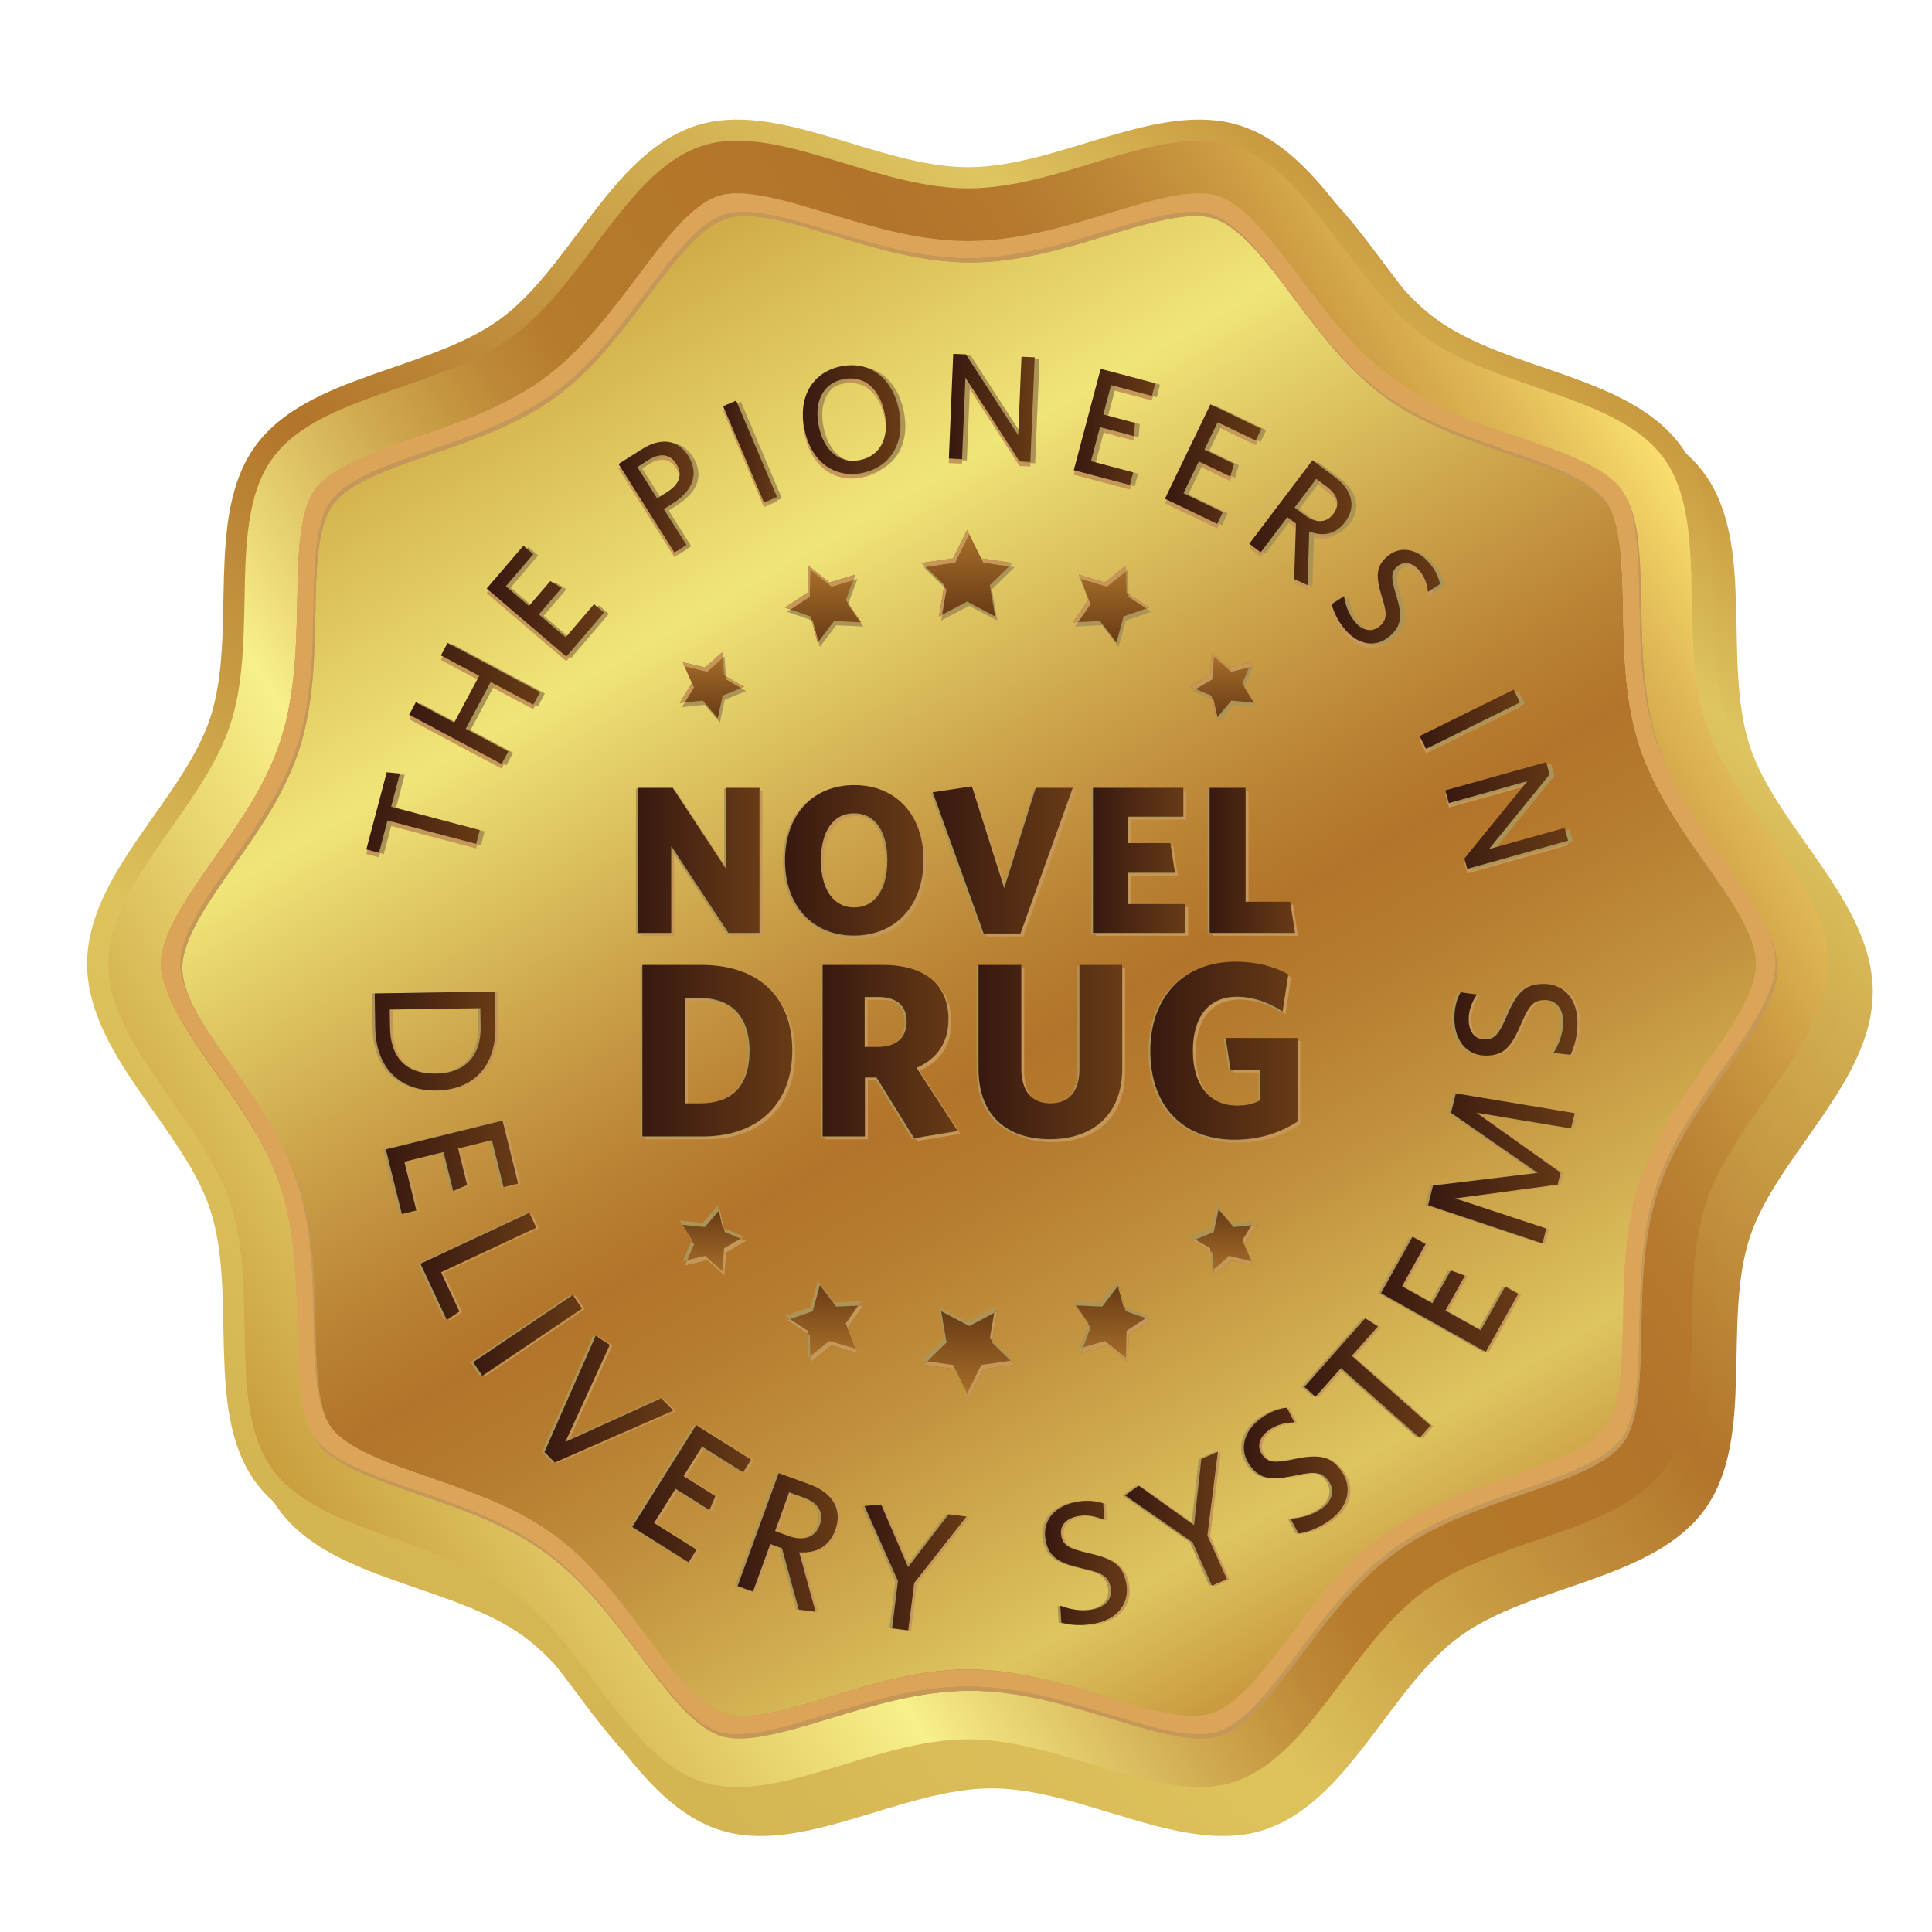 <?xml version="1.0" encoding="utf-8"?>
<!-- Generator: Adobe Illustrator 16.0.0, SVG Export Plug-In . SVG Version: 6.00 Build 0)  -->
<!DOCTYPE svg PUBLIC "-//W3C//DTD SVG 1.1//EN" "http://www.w3.org/Graphics/SVG/1.1/DTD/svg11.dtd">
<svg version="1.1" xmlns="http://www.w3.org/2000/svg" xmlns:xlink="http://www.w3.org/1999/xlink" x="0px" y="0px" width="600px"
	 height="600px" viewBox="0 0 600 600" enable-background="new 0 0 600 600" xml:space="preserve">
<filter  width="140%" height="130%" id="AI_Shadow_2" filterUnits="objectBoundingBox" y="-15%" x="-15%">
	<feGaussianBlur  in="SourceAlpha" stdDeviation="6" result="blur"></feGaussianBlur>
	<feOffset  dy="8" dx="8" in="blur" result="offsetBlurredAlpha"></feOffset>
	<feMerge>
		<feMergeNode  in="offsetBlurredAlpha"></feMergeNode>
		<feMergeNode  in="SourceGraphic"></feMergeNode>
	</feMerge>
</filter>
<g id="Shadow">
	<g filter="url(#AI_Shadow_2)">
		<linearGradient id="SVGID_1_" gradientUnits="userSpaceOnUse" x1="470.05" y1="67.533" x2="130.905" y2="531.196">
			<stop  offset="0.029" style="stop-color:#C6933B"/>
			<stop  offset="0.152" style="stop-color:#DEC560"/>
			<stop  offset="0.479" style="stop-color:#B2742A"/>
			<stop  offset="0.749" style="stop-color:#DEC35C"/>
			<stop  offset="1" style="stop-color:#D3B150"/>
		</linearGradient>
		<path fill="url(#SVGID_1_)" d="M573.605,299.999c0,28.103-30.01,51.12-38.25,76.472c-8.521,26.286,1.945,62.497-13.984,84.365
			c-16.08,22.098-53.852,23.256-75.959,39.336c-21.867,15.92-34.566,51.576-60.834,60.115
			c-25.365,8.229-56.459-12.893-84.574-12.893c-28.094,0-59.218,21.121-84.573,12.893c-26.279-8.539-38.966-44.195-60.833-60.115
			c-22.088-16.08-59.879-17.238-75.975-39.336c-15.904-21.868-5.422-58.079-13.971-84.365
			c-8.244-25.352-38.259-48.369-38.259-76.472c0-28.097,30.015-51.123,38.259-76.478c8.549-26.277-1.934-62.488,14.003-84.358
			c16.063-22.101,53.854-23.253,75.942-39.339c21.867-15.91,34.554-51.577,60.833-60.106c25.355-8.237,56.479,12.884,84.573,12.884
			c28.115,0,59.208-21.122,84.574-12.884c26.268,8.53,38.979,44.196,60.848,60.106c22.094,16.086,59.865,17.248,75.945,39.346
			c15.93,21.871,5.463,58.079,13.984,84.359C543.596,248.886,573.605,271.902,573.605,299.999z"/>
	</g>
</g>
<g id="Layer_1">
	<g>
		<g>
			<linearGradient id="SVGID_2_" gradientUnits="userSpaceOnUse" x1="470.718" y1="66.86" x2="131.573" y2="530.524">
				<stop  offset="0.029" style="stop-color:#C6933B"/>
				<stop  offset="0.152" style="stop-color:#DEC560"/>
				<stop  offset="0.479" style="stop-color:#B2742A"/>
				<stop  offset="0.749" style="stop-color:#DEC35C"/>
				<stop  offset="1" style="stop-color:#D3B150"/>
			</linearGradient>
			<path fill="url(#SVGID_2_)" d="M574.273,299.326c0,28.103-30.01,51.12-38.25,76.472c-8.521,26.286,1.945,62.497-13.984,84.365
				c-16.08,22.098-53.852,23.256-75.959,39.336c-21.867,15.92-34.566,51.576-60.834,60.115
				c-25.365,8.229-56.459-12.893-84.574-12.893c-28.094,0-59.218,21.121-84.573,12.893c-26.279-8.539-38.966-44.195-60.833-60.115
				c-22.088-16.08-59.879-17.238-75.975-39.336c-15.904-21.868-5.422-58.079-13.971-84.365
				c-8.244-25.352-38.259-48.369-38.259-76.472c0-28.097,30.015-51.123,38.259-76.478c8.549-26.277-1.934-62.488,14.003-84.358
				c16.063-22.101,53.854-23.253,75.942-39.339c21.867-15.91,34.554-51.577,60.833-60.106c25.355-8.237,56.479,12.884,84.573,12.884
				c28.115,0,59.208-21.122,84.574-12.884c26.268,8.53,38.979,44.196,60.848,60.106c22.094,16.086,59.865,17.248,75.945,39.346
				c15.93,21.871,5.463,58.079,13.984,84.359C544.264,248.213,574.273,271.229,574.273,299.326z"/>
			<linearGradient id="SVGID_3_" gradientUnits="userSpaceOnUse" x1="50.01" y1="299.327" x2="551.35" y2="299.327">
				<stop  offset="0.029" style="stop-color:#C6933B"/>
				<stop  offset="0.152" style="stop-color:#DEC560"/>
				<stop  offset="0.479" style="stop-color:#B2742A"/>
				<stop  offset="0.749" style="stop-color:#DEC35C"/>
				<stop  offset="1" style="stop-color:#D3B150"/>
			</linearGradient>
			<path fill="url(#SVGID_3_)" d="M534.854,266.629c-7.59-10.772-16.203-22.978-20.646-36.695
				c-4.627-14.227-4.92-29.541-5.172-43.077c-0.279-14.392-0.531-27.977-5.541-34.871c-5.133-7.043-18.059-11.489-31.75-16.206
				c-12.725-4.383-27.156-9.344-39.143-18.084c-11.848-8.61-20.912-20.706-28.945-31.399c-8.734-11.661-17.008-22.679-25.482-25.437
				c-1.629-0.525-3.518-0.782-5.762-0.782c-7.768,0-17.824,3.054-28.5,6.298c-13.1,3.981-27.939,8.491-43.24,8.491
				c-15.301,0-30.135-4.51-43.258-8.5c-10.636-3.234-20.706-6.288-28.489-6.288c-2.217,0-4.118,0.257-5.733,0.782
				c-8.507,2.758-16.744,13.776-25.498,25.459c-8.023,10.671-17.095,22.767-28.938,31.39c-11.997,8.728-26.409,13.688-39.144,18.071
				c-13.695,4.711-26.634,9.163-31.757,16.206c-5.01,6.881-5.278,20.492-5.542,34.91c-0.269,13.507-0.555,28.811-5.178,43.047
				c-4.451,13.701-13.063,25.926-20.667,36.71c-8.085,11.492-16.459,23.393-16.459,32.672c0,9.282,8.374,21.176,16.492,32.69
				c7.598,10.779,16.183,22.994,20.634,36.698c4.623,14.228,4.909,29.554,5.178,43.083c0.264,14.393,0.532,27.983,5.542,34.864
				c5.123,7.044,18.062,11.499,31.789,16.22c12.702,4.376,27.114,9.341,39.111,18.071c11.836,8.61,20.914,20.716,28.938,31.391
				c8.754,11.673,16.991,22.694,25.498,25.446c1.615,0.531,3.491,0.787,5.733,0.787c7.783,0,17.828-3.056,28.495-6.294
				c13.117-3.987,27.951-8.504,43.252-8.504c15.3,0,30.152,4.523,43.292,8.504c10.635,3.238,20.68,6.294,28.447,6.294
				c2.244,0,4.119-0.25,5.748-0.787c8.488-2.752,16.781-13.789,25.535-25.486c8-10.654,17.059-22.74,28.906-31.351
				c11.98-8.73,26.418-13.695,39.143-18.085c13.691-4.707,26.617-9.162,31.75-16.206c5.01-6.881,5.262-20.466,5.541-34.877
				c0.252-13.51,0.545-28.826,5.172-43.067c4.443-13.724,13.082-25.941,20.66-36.728c8.111-11.488,16.482-23.382,16.482-32.664
				C551.35,290.04,542.973,278.146,534.854,266.629z M529.299,331.212c-7.416,10.526-15.826,22.459-20.18,35.858
				c-4.51,13.899-4.795,28.85-5.029,42.041c-0.271,14.072-0.545,27.334-5.432,34.055c-4.988,6.871-17.604,11.218-30.971,15.809
				c-12.439,4.297-26.533,9.144-38.232,17.657c-11.568,8.406-20.414,20.196-28.219,30.611c-8.553,11.41-16.631,22.192-24.918,24.874
				c-1.584,0.523-3.432,0.77-5.613,0.77c-7.578,0-17.383-2.984-27.785-6.142c-12.816-3.89-27.32-8.296-42.248-8.296
				c-14.925,0-29.424,4.406-42.217,8.296c-10.405,3.157-20.216,6.142-27.821,6.142c-2.18,0-4.029-0.253-5.603-0.77
				c-8.273-2.682-16.365-13.447-24.904-24.836c-7.807-10.427-16.674-22.243-28.227-30.649c-11.719-8.514-25.784-13.36-38.214-17.637
				c-13.376-4.611-26-8.958-31.007-15.829c-4.886-6.721-5.148-19.989-5.411-34.045c-0.254-13.211-0.539-28.175-5.046-42.061
				c-4.354-13.377-12.74-25.297-20.15-35.816c-7.93-11.251-16.099-22.847-16.099-31.918c0-9.062,8.169-20.67,16.076-31.896
				c7.413-10.525,15.819-22.461,20.173-35.841c4.507-13.886,4.792-28.826,5.046-42.009c0.263-14.084,0.525-27.36,5.411-34.086
				c5.007-6.878,17.631-11.226,30.997-15.827c12.424-4.276,26.505-9.123,38.224-17.636c11.553-8.426,20.42-20.226,28.227-30.644
				c8.539-11.398,16.631-22.163,24.904-24.855c1.573-0.51,3.423-0.763,5.612-0.763c7.596,0,17.406,2.981,27.812,6.139
				c12.793,3.896,27.292,8.306,42.217,8.306c14.921,0,29.419-4.409,42.208-8.296c10.434-3.167,20.246-6.148,27.824-6.148
				c2.182,0,4.029,0.253,5.619,0.769c8.281,2.687,16.354,13.445,24.879,24.823c7.832,10.444,16.684,22.244,28.258,30.67
				c11.699,8.513,25.787,13.36,38.207,17.636c13.387,4.61,25.988,8.948,30.99,15.83c4.887,6.723,5.16,19.989,5.432,34.038
				c0.234,13.215,0.52,28.168,5.029,42.054c4.354,13.387,12.744,25.31,20.174,35.819c7.91,11.249,16.094,22.857,16.094,31.919
				C545.387,308.391,537.203,319.993,529.299,331.212z"/>
			<path fill="#DBA459" d="M534.854,266.629c-7.59-10.772-16.203-22.978-20.646-36.695c-4.627-14.227-4.92-29.541-5.172-43.077
				c-0.279-14.392-0.531-27.977-5.541-34.871c-5.133-7.043-18.059-11.489-31.75-16.206c-12.725-4.383-27.156-9.344-39.143-18.084
				c-11.848-8.61-20.912-20.706-28.945-31.399c-8.734-11.661-17.008-22.679-25.482-25.437c-1.629-0.525-3.518-0.782-5.762-0.782
				c-7.768,0-17.824,3.054-28.5,6.298c-13.1,3.981-27.939,8.491-43.24,8.491c-15.301,0-30.135-4.51-43.258-8.5
				c-10.636-3.234-20.706-6.288-28.489-6.288c-2.217,0-4.118,0.257-5.733,0.782c-8.507,2.758-16.744,13.776-25.498,25.459
				c-8.023,10.671-17.095,22.767-28.938,31.39c-11.997,8.728-26.409,13.688-39.144,18.071c-13.695,4.711-26.634,9.163-31.757,16.206
				c-5.01,6.881-5.278,20.492-5.542,34.91c-0.269,13.507-0.555,28.811-5.178,43.047c-4.451,13.701-13.063,25.926-20.667,36.71
				c-8.085,11.492-16.459,23.393-16.459,32.672c0,9.282,8.374,21.176,16.492,32.69c7.598,10.779,16.183,22.994,20.634,36.698
				c4.623,14.228,4.909,29.554,5.178,43.083c0.264,14.393,0.532,27.983,5.542,34.864c5.123,7.044,18.062,11.499,31.789,16.22
				c12.702,4.376,27.114,9.341,39.111,18.071c11.836,8.61,20.914,20.716,28.938,31.391c8.754,11.673,16.991,22.694,25.498,25.446
				c1.615,0.531,3.491,0.787,5.733,0.787c7.783,0,17.828-3.056,28.495-6.294c13.117-3.987,27.951-8.504,43.252-8.504
				c15.3,0,30.152,4.523,43.292,8.504c10.635,3.238,20.68,6.294,28.447,6.294c2.244,0,4.119-0.25,5.748-0.787
				c8.488-2.752,16.781-13.789,25.535-25.486c8-10.654,17.059-22.74,28.906-31.351c11.98-8.73,26.418-13.695,39.143-18.085
				c13.691-4.707,26.617-9.162,31.75-16.206c5.01-6.881,5.262-20.466,5.541-34.877c0.252-13.51,0.545-28.826,5.172-43.067
				c4.443-13.724,13.082-25.941,20.66-36.728c8.111-11.488,16.482-23.382,16.482-32.664
				C551.35,290.04,542.973,278.146,534.854,266.629z M529.299,331.212c-7.416,10.526-15.826,22.459-20.18,35.858
				c-4.51,13.899-4.795,28.85-5.029,42.041c-0.271,14.072-0.545,27.334-5.432,34.055c-4.988,6.871-17.604,11.218-30.971,15.809
				c-12.439,4.297-26.533,9.144-38.232,17.657c-11.568,8.406-20.414,20.196-28.219,30.611c-8.553,11.41-16.631,22.192-24.918,24.874
				c-1.584,0.523-3.432,0.77-5.613,0.77c-7.578,0-17.383-2.984-27.785-6.142c-12.816-3.89-27.32-8.296-42.248-8.296
				c-14.925,0-29.424,4.406-42.217,8.296c-10.405,3.157-20.216,6.142-27.821,6.142c-2.18,0-4.029-0.253-5.603-0.77
				c-8.273-2.682-16.365-13.447-24.904-24.836c-7.807-10.427-16.674-22.243-28.227-30.649c-11.719-8.514-25.784-13.36-38.214-17.637
				c-13.376-4.611-26-8.958-31.007-15.829c-4.886-6.721-5.148-19.989-5.411-34.045c-0.254-13.211-0.539-28.175-5.046-42.061
				c-4.354-13.377-12.74-25.297-20.15-35.816c-7.93-11.251-16.099-22.847-16.099-31.918c0-9.062,8.169-20.67,16.076-31.896
				c7.413-10.525,15.819-22.461,20.173-35.841c4.507-13.886,4.792-28.826,5.046-42.009c0.263-14.084,0.525-27.36,5.411-34.086
				c5.007-6.878,17.631-11.226,30.997-15.827c12.424-4.276,26.505-9.123,38.224-17.636c11.553-8.426,20.42-20.226,28.227-30.644
				c8.539-11.398,16.631-22.163,24.904-24.855c1.573-0.51,3.423-0.763,5.612-0.763c7.596,0,17.406,2.981,27.812,6.139
				c12.793,3.896,27.292,8.306,42.217,8.306c14.921,0,29.419-4.409,42.208-8.296c10.434-3.167,20.246-6.148,27.824-6.148
				c2.182,0,4.029,0.253,5.619,0.769c8.281,2.687,16.354,13.445,24.879,24.823c7.832,10.444,16.684,22.244,28.258,30.67
				c11.699,8.513,25.787,13.36,38.207,17.636c13.387,4.61,25.988,8.948,30.99,15.83c4.887,6.723,5.16,19.989,5.432,34.038
				c0.234,13.215,0.52,28.168,5.029,42.054c4.354,13.387,12.744,25.31,20.174,35.819c7.91,11.249,16.094,22.857,16.094,31.919
				C545.387,308.391,537.203,319.993,529.299,331.212z"/>
			<g>
				<linearGradient id="SVGID_4_" gradientUnits="userSpaceOnUse" x1="169.662" y1="72.419" x2="431.682" y2="526.251">
					<stop  offset="0" style="stop-color:#C99E3D"/>
					<stop  offset="0.24" style="stop-color:#F0E578"/>
					<stop  offset="0.276" style="stop-color:#E7D56D"/>
					<stop  offset="0.408" style="stop-color:#CBA149"/>
					<stop  offset="0.507" style="stop-color:#B98032"/>
					<stop  offset="0.561" style="stop-color:#B2742A"/>
					<stop  offset="0.621" style="stop-color:#B67C2F"/>
					<stop  offset="0.714" style="stop-color:#C2923E"/>
					<stop  offset="0.828" style="stop-color:#D6B656"/>
					<stop  offset="0.871" style="stop-color:#DEC560"/>
					<stop  offset="0.971" style="stop-color:#C6933B"/>
				</linearGradient>
				<path fill="url(#SVGID_4_)" d="M529.293,267.407c-7.43-10.509-15.82-22.432-20.174-35.819
					c-4.51-13.886-4.795-28.839-5.029-42.054c-0.271-14.048-0.545-27.314-5.432-34.038c-5.002-6.881-17.604-11.219-30.99-15.83
					c-12.42-4.276-26.508-9.123-38.207-17.636c-11.574-8.426-20.426-20.226-28.258-30.67c-8.525-11.378-16.598-22.137-24.879-24.823
					c-1.59-0.516-3.438-0.769-5.619-0.769c-7.578,0-17.391,2.981-27.824,6.148c-12.789,3.887-27.287,8.296-42.208,8.296
					c-14.925,0-29.424-4.409-42.217-8.306c-10.405-3.157-20.216-6.139-27.812-6.139c-2.189,0-4.039,0.253-5.612,0.763
					c-8.273,2.693-16.365,13.458-24.904,24.855c-7.807,10.418-16.674,22.218-28.227,30.644c-11.719,8.513-25.8,13.36-38.224,17.636
					c-13.366,4.601-25.99,8.948-30.997,15.827c-4.886,6.726-5.148,20.002-5.411,34.086c-0.254,13.183-0.539,28.123-5.046,42.009
					c-4.354,13.38-12.76,25.316-20.173,35.841c-7.907,11.226-16.076,22.835-16.076,31.896c0,9.071,8.169,20.667,16.099,31.918
					c7.41,10.52,15.797,22.439,20.15,35.816c4.507,13.886,4.792,28.85,5.046,42.061c0.263,14.056,0.525,27.324,5.411,34.045
					c5.007,6.871,17.631,11.218,31.007,15.829c12.43,4.276,26.495,9.123,38.214,17.637c11.553,8.406,20.42,20.223,28.227,30.649
					c8.539,11.389,16.631,22.154,24.904,24.836c1.573,0.517,3.423,0.77,5.603,0.77c7.605,0,17.416-2.984,27.821-6.142
					c12.793-3.89,27.292-8.296,42.217-8.296c14.927,0,29.431,4.406,42.248,8.296c10.402,3.157,20.207,6.142,27.785,6.142
					c2.182,0,4.029-0.246,5.613-0.77c8.287-2.682,16.365-13.464,24.918-24.874c7.805-10.415,16.65-22.205,28.219-30.611
					c11.699-8.514,25.793-13.36,38.232-17.657c13.367-4.591,25.982-8.938,30.971-15.809c4.887-6.721,5.16-19.982,5.432-34.055
					c0.234-13.191,0.52-28.142,5.029-42.041c4.354-13.399,12.764-25.332,20.18-35.858c7.904-11.219,16.088-22.821,16.088-31.886
					C545.387,290.265,537.203,278.656,529.293,267.407z"/>
				<linearGradient id="SVGID_5_" gradientUnits="userSpaceOnUse" x1="74.667" y1="440.559" x2="526.677" y2="158.112">
					<stop  offset="0" style="stop-color:#C99E3D"/>
					<stop  offset="0.24" style="stop-color:#F8F08A"/>
					<stop  offset="0.274" style="stop-color:#EDDC7A"/>
					<stop  offset="0.374" style="stop-color:#CFA84F"/>
					<stop  offset="0.45" style="stop-color:#BD8735"/>
					<stop  offset="0.491" style="stop-color:#B67B2B"/>
					<stop  offset="0.69" style="stop-color:#B2742A"/>
					<stop  offset="0.748" style="stop-color:#B5782D"/>
					<stop  offset="0.809" style="stop-color:#BD8535"/>
					<stop  offset="0.871" style="stop-color:#CB9A42"/>
					<stop  offset="0.934" style="stop-color:#DFB755"/>
					<stop  offset="0.997" style="stop-color:#F8DC6D"/>
					<stop  offset="1" style="stop-color:#F9DE6E"/>
				</linearGradient>
				<path fill="url(#SVGID_5_)" d="M548.26,257.213c-7.268-10.311-14.775-20.975-18.473-32.333
					c-3.855-11.917-4.115-25.339-4.373-38.33c-0.326-17.046-0.631-33.142-8.676-44.199c-8.158-11.216-23.465-16.485-39.668-22.063
					c-12.211-4.201-24.826-8.546-34.832-15.83c-9.863-7.177-17.785-17.753-25.455-27.977
					c-10.355-13.809-20.129-26.848-33.555-31.205c-3.303-1.064-6.84-1.58-10.816-1.58c-10.221,0-21.395,3.4-33.268,7.008
					c-12.604,3.822-25.631,7.787-38.472,7.787c-12.857,0-25.897-3.964-38.495-7.799c-11.839-3.595-23.035-7.008-33.252-7.008
					c-3.969,0-7.505,0.522-10.788,1.593c-13.416,4.357-23.211,17.396-33.561,31.205c-7.667,10.223-15.603,20.8-25.449,27.977
					c-10.02,7.284-22.644,11.622-34.843,15.83c-16.208,5.578-31.516,10.84-39.659,22.063c-8.053,11.05-8.368,27.146-8.686,44.205
					c-0.253,12.984-0.51,26.404-4.377,38.324c-3.686,11.355-11.212,22.016-18.48,32.34c-9.562,13.585-19.463,27.637-19.463,42.107
					c0,14.479,9.901,28.524,19.463,42.112c7.269,10.309,14.795,20.973,18.48,32.332c3.867,11.923,4.124,25.345,4.377,38.34
					c0.317,17.045,0.633,33.142,8.652,44.192c8.177,11.222,23.484,16.484,39.692,22.071c12.216,4.198,24.823,8.55,34.843,15.822
					c9.827,7.168,17.76,17.732,25.449,27.978c10.35,13.812,20.145,26.845,33.561,31.204c3.283,1.065,6.819,1.587,10.788,1.587
					c10.217,0,21.413-3.402,33.265-7.005c12.599-3.831,25.638-7.789,38.482-7.789c12.865,0,25.882,3.958,38.49,7.789
					c11.855,3.603,23.029,7.005,33.25,7.005c3.977,0,7.514-0.521,10.816-1.587c13.426-4.359,23.199-17.393,33.566-31.239
					c7.67-10.21,15.586-20.774,25.443-27.942c10.006-7.272,22.621-11.624,34.832-15.832c16.203-5.57,31.51-10.84,39.668-22.046
					c8.045-11.066,8.35-27.156,8.676-44.202c0.258-12.981,0.506-26.406,4.373-38.336c3.697-11.369,11.205-22.033,18.473-32.348
					c9.578-13.589,19.475-27.634,19.475-42.106C567.734,284.856,557.838,270.804,548.26,257.213z M534.867,331.99
					c-7.578,10.786-16.217,23.004-20.66,36.728c-4.627,14.241-4.92,29.558-5.172,43.067c-0.279,14.411-0.531,27.996-5.541,34.877
					c-5.133,7.044-18.059,11.499-31.75,16.206c-12.725,4.39-27.162,9.354-39.143,18.085c-11.848,8.61-20.906,20.696-28.906,31.351
					c-8.754,11.697-17.047,22.734-25.535,25.486c-1.629,0.537-3.504,0.787-5.748,0.787c-7.768,0-17.813-3.056-28.447-6.294
					c-13.141-3.98-27.992-8.504-43.292-8.504c-15.301,0-30.135,4.517-43.252,8.504c-10.667,3.238-20.712,6.294-28.495,6.294
					c-2.242,0-4.118-0.256-5.733-0.787c-8.507-2.752-16.744-13.773-25.498-25.446c-8.023-10.675-17.102-22.78-28.938-31.391
					c-11.997-8.73-26.409-13.695-39.111-18.071c-13.728-4.721-26.666-9.176-31.789-16.22c-5.01-6.881-5.278-20.472-5.542-34.864
					c-0.269-13.529-0.555-28.855-5.178-43.083c-4.451-13.704-13.036-25.919-20.634-36.698c-8.118-11.515-16.492-23.408-16.492-32.69
					c0-9.279,8.374-21.18,16.459-32.672c7.604-10.785,16.216-23.009,20.667-36.71c4.623-14.237,4.909-29.541,5.178-43.047
					c0.264-14.418,0.532-28.029,5.542-34.91c5.123-7.043,18.062-11.495,31.757-16.206c12.734-4.383,27.146-9.344,39.144-18.071
					c11.843-8.624,20.914-20.719,28.938-31.39c8.754-11.683,16.991-22.701,25.498-25.459c1.615-0.525,3.517-0.782,5.733-0.782
					c7.783,0,17.854,3.054,28.489,6.288c13.123,3.991,27.957,8.5,43.258,8.5c15.3,0,30.14-4.51,43.24-8.491
					c10.676-3.244,20.732-6.298,28.5-6.298c2.244,0,4.133,0.257,5.762,0.782c8.475,2.758,16.748,13.776,25.482,25.437
					c8.033,10.693,17.098,22.789,28.945,31.399c11.986,8.741,26.418,13.702,39.143,18.084c13.691,4.717,26.617,9.163,31.75,16.206
					c5.01,6.895,5.262,20.479,5.541,34.871c0.252,13.536,0.545,28.85,5.172,43.077c4.443,13.717,13.057,25.923,20.646,36.695
					c8.119,11.517,16.496,23.411,16.496,32.697C551.35,308.608,542.979,320.502,534.867,331.99z"/>
			</g>
			<g>
				<g>
					<g>
						<polygon fill="#AC9457" points="300.984,165.898 305.354,174.733 315.098,176.154 308.041,183.029 309.715,192.733 
							300.984,188.152 292.259,192.733 293.94,183.029 286.874,176.154 296.646,174.733 						"/>
						<polygon fill="#AC9457" points="350.324,176.939 350.506,185.362 357.553,189.985 349.598,192.759 347.391,200.883 
							342.283,194.184 333.875,194.579 338.676,187.659 335.672,179.781 343.758,182.208 						"/>
						<polygon fill="#AC9457" points="389.328,206.924 386.453,213.498 390.217,219.604 383.08,218.883 378.428,224.37 
							376.908,217.352 370.258,214.624 376.467,211.006 377,203.842 382.365,208.634 						"/>
						<polygon fill="#AC9457" points="251.666,176.939 251.48,185.362 244.436,189.985 252.398,192.759 254.608,200.883 
							259.705,194.184 268.125,194.579 263.316,187.659 266.297,179.781 258.238,182.208 						"/>
						<polygon fill="#AC9457" points="212.651,206.924 215.542,213.498 211.771,219.604 218.906,218.883 223.572,224.37 
							225.081,217.352 231.728,214.624 225.525,211.006 224.986,203.842 219.632,208.634 						"/>
					</g>
					<g>
						<linearGradient id="SVGID_6_" gradientUnits="userSpaceOnUse" x1="300.34" y1="191.426" x2="300.34" y2="164.584">
							<stop  offset="0" style="stop-color:#683B16"/>
							<stop  offset="1" style="stop-color:#AA712A"/>
						</linearGradient>
						<polygon fill="url(#SVGID_6_)" points="300.334,164.584 304.689,173.422 314.445,174.84 307.4,181.718 309.053,191.426 
							300.334,186.845 291.607,191.426 293.285,181.718 286.235,174.84 295.974,173.422 						"/>
						
							<linearGradient id="SVGID_7_" gradientUnits="userSpaceOnUse" x1="351.697" y1="215.897" x2="341.576" y2="194.192" gradientTransform="matrix(0.906 0.423 -0.423 0.906 117.547 -144.723)">
							<stop  offset="0" style="stop-color:#683B16"/>
							<stop  offset="1" style="stop-color:#AA712A"/>
						</linearGradient>
						<polygon fill="url(#SVGID_7_)" points="349.674,175.625 349.85,184.054 356.904,188.671 348.947,191.448 346.717,199.572 
							341.615,192.87 333.199,193.269 338.002,186.351 335.035,178.471 343.115,180.904 						"/>
						
							<linearGradient id="SVGID_8_" gradientUnits="userSpaceOnUse" x1="404.594" y1="216.628" x2="388.865" y2="203.43" gradientTransform="matrix(0.643 0.766 -0.766 0.643 285.446 -226.102)">
							<stop  offset="0" style="stop-color:#683B16"/>
							<stop  offset="1" style="stop-color:#AA712A"/>
						</linearGradient>
						<polygon fill="url(#SVGID_8_)" points="388.68,205.614 385.799,212.187 389.563,218.296 382.43,217.576 377.777,223.063 
							376.254,216.041 369.602,213.31 375.807,209.702 376.33,202.532 381.703,207.32 						"/>
						
							<linearGradient id="SVGID_9_" gradientUnits="userSpaceOnUse" x1="501.737" y1="145.935" x2="491.616" y2="124.23" gradientTransform="matrix(-0.906 0.423 0.423 0.906 648.678 -144.723)">
							<stop  offset="0" style="stop-color:#683B16"/>
							<stop  offset="1" style="stop-color:#AA712A"/>
						</linearGradient>
						<polygon fill="url(#SVGID_9_)" points="251.01,175.625 250.812,184.054 243.781,188.671 251.726,191.448 253.943,199.572 
							259.034,192.87 267.472,193.269 262.677,186.351 265.645,178.471 257.567,180.904 						"/>
						
							<linearGradient id="SVGID_10_" gradientUnits="userSpaceOnUse" x1="511.014" y1="89.81" x2="495.286" y2="76.612" gradientTransform="matrix(-0.643 0.766 0.766 0.643 480.778 -226.102)">
							<stop  offset="0" style="stop-color:#683B16"/>
							<stop  offset="1" style="stop-color:#AA712A"/>
						</linearGradient>
						<polygon fill="url(#SVGID_10_)" points="212.001,205.614 214.87,212.187 211.125,218.296 218.26,217.576 222.9,223.063 
							224.424,216.041 231.06,213.31 224.857,209.702 224.328,202.532 218.967,207.32 						"/>
					</g>
					<g>
						<polygon fill="#C59758" points="293.194,182.292 291.607,191.426 292.575,190.917 293.94,183.029 						"/>
						<polygon fill="#C59758" points="300.984,165.905 300.334,164.584 295.974,173.422 286.235,174.84 287.484,176.067 
							296.646,174.733 						"/>
						<polygon fill="#C59758" points="313.357,175.898 314.445,174.84 304.705,173.422 305.354,174.733 						"/>
						<polygon fill="#C59758" points="335.672,179.781 343.758,182.208 349.701,177.433 349.674,175.625 343.115,180.904 
							335.035,178.471 338.002,186.351 333.199,193.269 334.822,193.191 338.676,187.659 						"/>
						<polygon fill="#C59758" points="356.027,188.973 356.904,188.671 350.498,184.47 350.506,185.362 						"/>
						<polygon fill="#C59758" points="389.406,218.277 389.563,218.296 386.518,213.354 386.453,213.498 						"/>
						<polygon fill="#C59758" points="377,203.842 382.365,208.634 387.965,207.262 388.68,205.614 381.703,207.32 376.33,202.532 
							375.807,209.702 369.602,213.31 371.314,214.017 376.467,211.006 						"/>
						<polygon fill="#C59758" points="376.506,217.18 377.777,223.063 378.076,222.705 376.908,217.352 						"/>
						<polygon fill="#C59758" points="252.054,192.646 253.943,199.572 254.169,199.287 252.398,192.759 						"/>
						<polygon fill="#C59758" points="267.209,193.262 267.472,193.269 263.4,187.422 263.316,187.659 						"/>
						<polygon fill="#C59758" points="251.666,176.939 258.238,182.208 265.006,180.177 265.645,178.471 257.567,180.904 
							251.01,175.625 250.812,184.054 243.781,188.671 245.5,189.278 251.48,185.362 						"/>
						<polygon fill="#C59758" points="212.651,206.924 219.632,208.634 224.448,204.31 224.328,202.532 218.967,207.32 
							212.001,205.614 214.87,212.187 211.125,218.296 212.673,218.137 215.542,213.498 						"/>
						<polygon fill="#C59758" points="230.128,213.696 231.06,213.31 225.45,210.04 225.525,211.006 						"/>
					</g>
				</g>
				<g>
					<g>
						<polygon fill="#AC9457" points="300.351,432.754 295.991,423.922 286.248,422.504 293.291,415.62 291.633,405.923 
							300.351,410.501 309.086,405.923 307.408,415.62 314.467,422.504 304.705,423.922 						"/>
						<polygon fill="#AC9457" points="251.026,421.717 250.832,413.297 243.791,408.674 251.733,405.891 253.956,397.77 
							259.056,404.473 267.479,404.079 262.677,411 265.665,418.874 257.574,416.447 						"/>
						<polygon fill="#AC9457" points="212.008,391.734 214.893,385.154 211.125,379.052 218.26,379.769 222.913,374.282 
							224.431,381.301 231.076,384.039 224.873,387.649 224.34,394.811 218.974,390.025 						"/>
						<polygon fill="#AC9457" points="349.668,421.717 349.863,413.297 356.904,408.674 348.955,405.891 346.742,397.77 
							341.648,404.473 333.219,404.079 338.027,411 335.043,418.874 343.115,416.447 						"/>
						<polygon fill="#AC9457" points="388.693,391.734 385.805,385.154 389.568,379.052 382.438,379.769 377.777,374.282 
							376.254,381.301 369.621,384.039 375.813,387.649 376.35,394.811 381.703,390.025 						"/>
					</g>
					<g>
						
							<linearGradient id="SVGID_11_" gradientUnits="userSpaceOnUse" x1="1679.839" y1="-183.557" x2="1679.839" y2="-210.388" gradientTransform="matrix(-1 0 0 -1 1980.844 223.676)">
							<stop  offset="0" style="stop-color:#683B16"/>
							<stop  offset="1" style="stop-color:#AA712A"/>
						</linearGradient>
						<polygon fill="url(#SVGID_11_)" points="301.006,434.064 296.653,425.229 286.903,423.815 293.95,416.935 292.292,407.233 
							301.006,411.811 309.721,407.233 308.072,416.935 315.107,423.815 305.367,425.229 						"/>
						
							<linearGradient id="SVGID_12_" gradientUnits="userSpaceOnUse" x1="1443.505" y1="-706.946" x2="1433.384" y2="-728.651" gradientTransform="matrix(-0.906 -0.423 0.423 -0.906 1863.298 368.398)">
							<stop  offset="0" style="stop-color:#683B16"/>
							<stop  offset="1" style="stop-color:#AA712A"/>
						</linearGradient>
						<polygon fill="url(#SVGID_12_)" points="251.659,423.027 251.497,414.608 244.436,409.98 252.398,407.201 254.624,399.08 
							259.717,405.792 268.15,405.39 263.323,412.312 266.307,420.185 258.232,417.759 						"/>
						
							<linearGradient id="SVGID_13_" gradientUnits="userSpaceOnUse" x1="1004.132" y1="-1081.173" x2="988.405" y2="-1094.369" gradientTransform="matrix(-0.643 -0.766 0.766 -0.643 1695.398 449.778)">
							<stop  offset="0" style="stop-color:#683B16"/>
							<stop  offset="1" style="stop-color:#AA712A"/>
						</linearGradient>
						<polygon fill="url(#SVGID_13_)" points="212.667,393.045 215.548,386.465 211.778,380.362 218.916,381.077 223.572,375.593 
							225.081,382.611 231.748,385.346 225.535,388.96 224.993,396.121 219.645,391.336 						"/>
						
							<linearGradient id="SVGID_14_" gradientUnits="userSpaceOnUse" x1="-907.009" y1="389.077" x2="-917.13" y2="367.373" gradientTransform="matrix(0.906 -0.423 -0.423 -0.906 1332.165 368.398)">
							<stop  offset="0" style="stop-color:#683B16"/>
							<stop  offset="1" style="stop-color:#AA712A"/>
						</linearGradient>
						<polygon fill="url(#SVGID_14_)" points="350.342,423.027 350.512,414.608 357.559,409.98 349.617,407.201 347.396,399.08 
							342.297,405.792 333.881,405.39 338.676,412.312 335.691,420.185 343.764,417.759 						"/>
						
							<linearGradient id="SVGID_15_" gradientUnits="userSpaceOnUse" x1="-663.023" y1="905.511" x2="-678.749" y2="892.315" gradientTransform="matrix(0.643 -0.766 -0.766 -0.643 1500.065 449.778)">
							<stop  offset="0" style="stop-color:#683B16"/>
							<stop  offset="1" style="stop-color:#AA712A"/>
						</linearGradient>
						<polygon fill="url(#SVGID_15_)" points="389.336,393.045 386.461,386.465 390.217,380.362 383.08,381.077 378.453,375.593 
							376.916,382.611 370.289,385.346 376.475,388.96 377.012,396.121 382.371,391.336 						"/>
					</g>
					<g>
						<polygon fill="#C59758" points="308.156,416.363 309.721,407.233 308.764,407.733 307.408,415.62 						"/>
						<polygon fill="#C59758" points="300.351,432.744 301.006,434.064 305.367,425.229 315.107,423.815 313.861,422.593 
							304.705,423.922 						"/>
						<polygon fill="#C59758" points="287.983,422.752 286.903,423.815 296.646,425.229 295.991,423.922 						"/>
						<polygon fill="#C59758" points="265.665,418.874 257.574,416.447 251.642,421.217 251.659,423.027 258.232,417.759 
							266.307,420.185 263.323,412.312 268.15,405.39 266.515,405.465 262.677,411 						"/>
						<polygon fill="#C59758" points="245.312,409.68 244.436,409.98 250.851,414.193 250.832,413.297 						"/>
						<polygon fill="#C59758" points="211.933,380.376 211.778,380.362 214.831,385.301 214.893,385.154 						"/>
						<polygon fill="#C59758" points="224.34,394.811 218.974,390.025 213.375,391.396 212.667,393.045 219.645,391.336 
							224.993,396.121 225.535,388.96 231.748,385.346 230.025,384.64 224.873,387.649 						"/>
						<polygon fill="#C59758" points="224.84,381.472 223.572,375.593 223.276,375.947 224.431,381.301 						"/>
						<polygon fill="#C59758" points="349.285,406.003 347.396,399.08 347.164,399.365 348.955,405.891 						"/>
						<polygon fill="#C59758" points="334.135,405.396 333.881,405.39 337.943,411.23 338.027,411 						"/>
						<polygon fill="#C59758" points="349.668,421.717 343.115,416.447 336.346,418.475 335.691,420.185 343.764,417.759 
							350.342,423.027 350.512,414.608 357.559,409.98 355.826,409.381 349.863,413.297 						"/>
						<polygon fill="#C59758" points="388.693,391.734 381.703,390.025 376.883,394.346 377.012,396.121 382.371,391.336 
							389.336,393.045 386.461,386.465 390.217,380.362 388.666,380.521 385.805,385.154 						"/>
						<polygon fill="#C59758" points="371.225,384.953 370.289,385.346 375.896,388.623 375.813,387.649 						"/>
					</g>
				</g>
			</g>
			<path fill="#C59758" d="M535.504,267.939c-7.592-10.771-16.191-22.98-20.635-36.694c-4.613-14.217-4.912-29.543-5.166-43.076
				c-0.271-14.396-0.531-27.98-5.541-34.868c-5.133-7.041-18.084-11.488-31.777-16.212c-12.717-4.38-27.148-9.34-39.141-18.075
				c-11.848-8.621-20.912-20.719-28.92-31.406c-8.754-11.664-17.027-22.682-25.508-25.437c-1.615-0.525-3.512-0.788-5.736-0.788
				c-7.773,0-17.852,3.06-28.512,6.304c-13.113,3.978-27.949,8.491-43.236,8.491c-15.289,0-30.155-4.513-43.256-8.5
				c-10.657-3.234-20.705-6.294-28.479-6.294c-2.242,0-4.124,0.263-5.749,0.788c-8.491,2.755-16.761,13.776-25.514,25.459
				c-8.008,10.664-17.06,22.763-28.912,31.393c-11.991,8.725-26.426,13.685-39.156,18.065c-13.692,4.714-26.631,9.172-31.74,16.212
				c-5.032,6.878-5.282,20.492-5.564,34.907c-0.25,13.513-0.539,28.82-5.179,43.043c-4.451,13.702-13.063,25.926-20.641,36.711
				c-8.099,11.498-16.469,23.395-16.469,32.674c0,9.292,8.377,21.173,16.476,32.698c7.598,10.774,16.205,22.983,20.634,36.685
				c4.64,14.233,4.929,29.56,5.179,43.092c0.282,14.386,0.532,27.978,5.564,34.862c5.109,7.04,18.064,11.495,31.75,16.219
				c12.743,4.381,27.155,9.347,39.121,18.068c11.861,8.614,20.93,20.72,28.938,31.399c8.753,11.671,17.022,22.683,25.501,25.446
				c1.625,0.522,3.52,0.785,5.742,0.785c7.794,0,17.842-3.057,28.499-6.294c13.102-3.991,27.968-8.51,43.256-8.51
				c15.293,0,30.168,4.525,43.27,8.517c10.646,3.23,20.705,6.287,28.479,6.287c2.225,0,4.121-0.253,5.736-0.785
				c8.48-2.764,16.762-13.795,25.533-25.491c7.988-10.658,17.047-22.74,28.895-31.354c11.992-8.722,26.404-13.688,39.154-18.082
				c13.691-4.71,26.631-9.165,31.764-16.205c5.01-6.885,5.27-20.47,5.541-34.871c0.24-13.514,0.553-28.833,5.166-43.076
				c4.443-13.718,13.055-25.937,20.66-36.725c8.092-11.492,16.469-23.373,16.469-32.665
				C551.998,291.348,543.621,279.46,535.504,267.939z M529.955,332.522c-7.416,10.529-15.826,22.462-20.16,35.859
				c-4.537,13.898-4.803,28.846-5.063,42.04c-0.26,14.071-0.525,27.325-5.398,34.048c-5.016,6.878-17.629,11.223-30.996,15.82
				c-12.447,4.288-26.521,9.13-38.221,17.648c-11.568,8.407-20.4,20.203-28.221,30.615c-8.545,11.414-16.631,22.192-24.916,24.875
				c-1.59,0.522-3.434,0.769-5.607,0.769c-7.604,0-17.408-2.975-27.797-6.138c-12.809-3.894-27.314-8.303-42.244-8.303
				c-14.922,0-29.431,4.409-42.224,8.303c-10.402,3.156-20.229,6.138-27.818,6.138c-2.18,0-4.013-0.263-5.606-0.769
				c-8.286-2.683-16.355-13.448-24.891-24.839c-7.815-10.425-16.684-22.244-28.253-30.651c-11.689-8.519-25.768-13.36-38.181-17.636
				c-13.377-4.61-26.033-8.955-31.02-15.833c-4.883-6.723-5.162-19.982-5.415-34.035c-0.247-13.207-0.539-28.178-5.055-42.063
				c-4.332-13.378-12.731-25.301-20.142-35.82c-7.923-11.248-16.105-22.848-16.105-31.915c0-9.065,8.183-20.677,16.089-31.896
				c7.42-10.525,15.826-22.465,20.158-35.838c4.516-13.889,4.808-28.83,5.055-42.015c0.253-14.087,0.532-27.364,5.415-34.083
				c5.013-6.872,17.643-11.226,31.004-15.827c12.429-4.273,26.494-9.126,38.196-17.64c11.576-8.425,20.438-20.223,28.246-30.641
				c8.542-11.401,16.611-22.162,24.904-24.855c1.587-0.512,3.426-0.763,5.6-0.763c7.608,0,17.43,2.979,27.812,6.142
				c12.8,3.894,27.309,8.299,42.231,8.299c14.916,0,29.414-4.406,42.205-8.29c10.414-3.173,20.232-6.152,27.836-6.152
				c2.174,0,4.018,0.25,5.607,0.77c8.285,2.687,16.357,13.445,24.891,24.826c7.818,10.44,16.678,22.238,28.246,30.663
				c11.699,8.514,25.773,13.367,38.207,17.64c13.361,4.61,25.994,8.955,31.01,15.833c4.873,6.712,5.139,19.985,5.398,34.027
				c0.26,13.218,0.545,28.175,5.063,42.064c4.334,13.374,12.73,25.304,20.135,35.816c7.928,11.242,16.119,22.854,16.119,31.918
				C546.049,309.701,537.857,321.304,529.955,332.522z"/>
			<path fill="#C59758" d="M535.504,267.939c-7.592-10.771-16.191-22.98-20.635-36.694c-4.613-14.217-4.912-29.543-5.166-43.076
				c-0.271-14.396-0.531-27.98-5.541-34.868c-5.133-7.041-18.084-11.488-31.777-16.212c-12.717-4.38-27.148-9.34-39.141-18.075
				c-11.848-8.621-20.912-20.719-28.92-31.406c-8.754-11.664-17.027-22.682-25.508-25.437c-1.615-0.525-3.512-0.788-5.736-0.788
				c-7.773,0-17.852,3.06-28.512,6.304c-13.113,3.978-27.949,8.491-43.236,8.491c-15.289,0-30.155-4.513-43.256-8.5
				c-10.657-3.234-20.705-6.294-28.479-6.294c-2.242,0-4.124,0.263-5.749,0.788c-8.491,2.755-16.761,13.776-25.514,25.459
				c-8.008,10.664-17.06,22.763-28.912,31.393c-11.991,8.725-26.426,13.685-39.156,18.065c-13.692,4.714-26.631,9.172-31.74,16.212
				c-5.032,6.878-5.282,20.492-5.564,34.907c-0.25,13.513-0.539,28.82-5.179,43.043c-4.451,13.702-13.063,25.926-20.641,36.711
				c-8.099,11.498-16.469,23.395-16.469,32.674c0,9.292,8.377,21.173,16.476,32.698c7.598,10.774,16.205,22.983,20.634,36.685
				c4.64,14.233,4.929,29.56,5.179,43.092c0.282,14.386,0.532,27.978,5.564,34.862c5.109,7.04,18.064,11.495,31.75,16.219
				c12.743,4.381,27.155,9.347,39.121,18.068c11.861,8.614,20.93,20.72,28.938,31.399c8.753,11.671,17.022,22.683,25.501,25.446
				c1.625,0.522,3.52,0.785,5.742,0.785c7.794,0,17.842-3.057,28.499-6.294c13.102-3.991,27.968-8.51,43.256-8.51
				c15.293,0,30.168,4.525,43.27,8.517c10.646,3.23,20.705,6.287,28.479,6.287c2.225,0,4.121-0.253,5.736-0.785
				c8.48-2.764,16.762-13.795,25.533-25.491c7.988-10.658,17.047-22.74,28.895-31.354c11.992-8.722,26.404-13.688,39.154-18.082
				c13.691-4.71,26.631-9.165,31.764-16.205c5.01-6.885,5.27-20.47,5.541-34.871c0.24-13.514,0.553-28.833,5.166-43.076
				c4.443-13.718,13.055-25.937,20.66-36.725c8.092-11.492,16.469-23.373,16.469-32.665
				C551.998,291.348,543.621,279.46,535.504,267.939z M529.955,332.522c-7.416,10.529-15.826,22.462-20.16,35.859
				c-4.537,13.898-4.803,28.846-5.063,42.04c-0.26,14.071-0.525,27.325-5.398,34.048c-5.016,6.878-17.629,11.223-30.996,15.82
				c-12.447,4.288-26.521,9.13-38.221,17.648c-11.568,8.407-20.4,20.203-28.221,30.615c-8.545,11.414-16.631,22.192-24.916,24.875
				c-1.59,0.522-3.434,0.769-5.607,0.769c-7.604,0-17.408-2.975-27.797-6.138c-12.809-3.894-27.314-8.303-42.244-8.303
				c-14.922,0-29.431,4.409-42.224,8.303c-10.402,3.156-20.229,6.138-27.818,6.138c-2.18,0-4.013-0.263-5.606-0.769
				c-8.286-2.683-16.355-13.448-24.891-24.839c-7.815-10.425-16.684-22.244-28.253-30.651c-11.689-8.519-25.768-13.36-38.181-17.636
				c-13.377-4.61-26.033-8.955-31.02-15.833c-4.883-6.723-5.162-19.982-5.415-34.035c-0.247-13.207-0.539-28.178-5.055-42.063
				c-4.332-13.378-12.731-25.301-20.142-35.82c-7.923-11.248-16.105-22.848-16.105-31.915c0-9.065,8.183-20.677,16.089-31.896
				c7.42-10.525,15.826-22.465,20.158-35.838c4.516-13.889,4.808-28.83,5.055-42.015c0.253-14.087,0.532-27.364,5.415-34.083
				c5.013-6.872,17.643-11.226,31.004-15.827c12.429-4.273,26.494-9.126,38.196-17.64c11.576-8.425,20.438-20.223,28.246-30.641
				c8.542-11.401,16.611-22.162,24.904-24.855c1.587-0.512,3.426-0.763,5.6-0.763c7.608,0,17.43,2.979,27.812,6.142
				c12.8,3.894,27.309,8.299,42.231,8.299c14.916,0,29.414-4.406,42.205-8.29c10.414-3.173,20.232-6.152,27.836-6.152
				c2.174,0,4.018,0.25,5.607,0.77c8.285,2.687,16.357,13.445,24.891,24.826c7.818,10.44,16.678,22.238,28.246,30.663
				c11.699,8.514,25.773,13.367,38.207,17.64c13.361,4.61,25.994,8.955,31.01,15.833c4.873,6.712,5.139,19.985,5.398,34.027
				c0.26,13.218,0.545,28.175,5.063,42.064c4.334,13.374,12.73,25.304,20.135,35.816c7.928,11.242,16.119,22.854,16.119,31.918
				C546.049,309.701,537.857,321.304,529.955,332.522z"/>
			<linearGradient id="SVGID_16_" gradientUnits="userSpaceOnUse" x1="50.01" y1="299.327" x2="551.35" y2="299.327">
				<stop  offset="0.029" style="stop-color:#C6933B"/>
				<stop  offset="0.152" style="stop-color:#DEC560"/>
				<stop  offset="0.479" style="stop-color:#B2742A"/>
				<stop  offset="0.749" style="stop-color:#DEC35C"/>
				<stop  offset="1" style="stop-color:#D3B150"/>
			</linearGradient>
			<path fill="url(#SVGID_16_)" d="M534.854,266.629c-7.59-10.772-16.203-22.978-20.646-36.695
				c-4.627-14.227-4.92-29.541-5.172-43.077c-0.279-14.392-0.531-27.977-5.541-34.871c-5.133-7.043-18.059-11.489-31.75-16.206
				c-12.725-4.383-27.156-9.344-39.143-18.084c-11.848-8.61-20.912-20.706-28.945-31.399c-8.734-11.661-17.008-22.679-25.482-25.437
				c-1.629-0.525-3.518-0.782-5.762-0.782c-7.768,0-17.824,3.054-28.5,6.298c-13.1,3.981-27.939,8.491-43.24,8.491
				c-15.301,0-30.135-4.51-43.258-8.5c-10.636-3.234-20.706-6.288-28.489-6.288c-2.217,0-4.118,0.257-5.733,0.782
				c-8.507,2.758-16.744,13.776-25.498,25.459c-8.023,10.671-17.095,22.767-28.938,31.39c-11.997,8.728-26.409,13.688-39.144,18.071
				c-13.695,4.711-26.634,9.163-31.757,16.206c-5.01,6.881-5.278,20.492-5.542,34.91c-0.269,13.507-0.555,28.811-5.178,43.047
				c-4.451,13.701-13.063,25.926-20.667,36.71c-8.085,11.492-16.459,23.393-16.459,32.672c0,9.282,8.374,21.176,16.492,32.69
				c7.598,10.779,16.183,22.994,20.634,36.698c4.623,14.228,4.909,29.554,5.178,43.083c0.264,14.393,0.532,27.983,5.542,34.864
				c5.123,7.044,18.062,11.499,31.789,16.22c12.702,4.376,27.114,9.341,39.111,18.071c11.836,8.61,20.914,20.716,28.938,31.391
				c8.754,11.673,16.991,22.694,25.498,25.446c1.615,0.531,3.491,0.787,5.733,0.787c7.783,0,17.828-3.056,28.495-6.294
				c13.117-3.987,27.951-8.504,43.252-8.504c15.3,0,30.152,4.523,43.292,8.504c10.635,3.238,20.68,6.294,28.447,6.294
				c2.244,0,4.119-0.25,5.748-0.787c8.488-2.752,16.781-13.789,25.535-25.486c8-10.654,17.059-22.74,28.906-31.351
				c11.98-8.73,26.418-13.695,39.143-18.085c13.691-4.707,26.617-9.162,31.75-16.206c5.01-6.881,5.262-20.466,5.541-34.877
				c0.252-13.51,0.545-28.826,5.172-43.067c4.443-13.724,13.082-25.941,20.66-36.728c8.111-11.488,16.482-23.382,16.482-32.664
				C551.35,290.04,542.973,278.146,534.854,266.629z M529.299,331.212c-7.416,10.526-15.826,22.459-20.18,35.858
				c-4.51,13.899-4.795,28.85-5.029,42.041c-0.271,14.072-0.545,27.334-5.432,34.055c-4.988,6.871-17.604,11.218-30.971,15.809
				c-12.439,4.297-26.533,9.144-38.232,17.657c-11.568,8.406-20.414,20.196-28.219,30.611c-8.553,11.41-16.631,22.192-24.918,24.874
				c-1.584,0.523-3.432,0.77-5.613,0.77c-7.578,0-17.383-2.984-27.785-6.142c-12.816-3.89-27.32-8.296-42.248-8.296
				c-14.925,0-29.424,4.406-42.217,8.296c-10.405,3.157-20.216,6.142-27.821,6.142c-2.18,0-4.029-0.253-5.603-0.77
				c-8.273-2.682-16.365-13.447-24.904-24.836c-7.807-10.427-16.674-22.243-28.227-30.649c-11.719-8.514-25.784-13.36-38.214-17.637
				c-13.376-4.611-26-8.958-31.007-15.829c-4.886-6.721-5.148-19.989-5.411-34.045c-0.254-13.211-0.539-28.175-5.046-42.061
				c-4.354-13.377-12.74-25.297-20.15-35.816c-7.93-11.251-16.099-22.847-16.099-31.918c0-9.062,8.169-20.67,16.076-31.896
				c7.413-10.525,15.819-22.461,20.173-35.841c4.507-13.886,4.792-28.826,5.046-42.009c0.263-14.084,0.525-27.36,5.411-34.086
				c5.007-6.878,17.631-11.226,30.997-15.827c12.424-4.276,26.505-9.123,38.224-17.636c11.553-8.426,20.42-20.226,28.227-30.644
				c8.539-11.398,16.631-22.163,24.904-24.855c1.573-0.51,3.423-0.763,5.612-0.763c7.596,0,17.406,2.981,27.812,6.139
				c12.793,3.896,27.292,8.306,42.217,8.306c14.921,0,29.419-4.409,42.208-8.296c10.434-3.167,20.246-6.148,27.824-6.148
				c2.182,0,4.029,0.253,5.619,0.769c8.281,2.687,16.354,13.445,24.879,24.823c7.832,10.444,16.684,22.244,28.258,30.67
				c11.699,8.513,25.787,13.36,38.207,17.636c13.387,4.61,25.988,8.948,30.99,15.83c4.887,6.723,5.16,19.989,5.432,34.038
				c0.234,13.215,0.52,28.168,5.029,42.054c4.354,13.387,12.744,25.31,20.174,35.819c7.91,11.249,16.094,22.857,16.094,31.919
				C545.387,308.391,537.203,319.993,529.299,331.212z"/>
			<path fill="#DBA459" d="M534.854,266.629c-7.59-10.772-16.203-22.978-20.646-36.695c-4.627-14.227-4.92-29.541-5.172-43.077
				c-0.279-14.392-0.531-27.977-5.541-34.871c-5.133-7.043-18.059-11.489-31.75-16.206c-12.725-4.383-27.156-9.344-39.143-18.084
				c-11.848-8.61-20.912-20.706-28.945-31.399c-8.734-11.661-17.008-22.679-25.482-25.437c-1.629-0.525-3.518-0.782-5.762-0.782
				c-7.768,0-17.824,3.054-28.5,6.298c-13.1,3.981-27.939,8.491-43.24,8.491c-15.301,0-30.135-4.51-43.258-8.5
				c-10.636-3.234-20.706-6.288-28.489-6.288c-2.217,0-4.118,0.257-5.733,0.782c-8.507,2.758-16.744,13.776-25.498,25.459
				c-8.023,10.671-17.095,22.767-28.938,31.39c-11.997,8.728-26.409,13.688-39.144,18.071c-13.695,4.711-26.634,9.163-31.757,16.206
				c-5.01,6.881-5.278,20.492-5.542,34.91c-0.269,13.507-0.555,28.811-5.178,43.047c-4.451,13.701-13.063,25.926-20.667,36.71
				c-8.085,11.492-16.459,23.393-16.459,32.672c0,9.282,8.374,21.176,16.492,32.69c7.598,10.779,16.183,22.994,20.634,36.698
				c4.623,14.228,4.909,29.554,5.178,43.083c0.264,14.393,0.532,27.983,5.542,34.864c5.123,7.044,18.062,11.499,31.789,16.22
				c12.702,4.376,27.114,9.341,39.111,18.071c11.836,8.61,20.914,20.716,28.938,31.391c8.754,11.673,16.991,22.694,25.498,25.446
				c1.615,0.531,3.491,0.787,5.733,0.787c7.783,0,17.828-3.056,28.495-6.294c13.117-3.987,27.951-8.504,43.252-8.504
				c15.3,0,30.152,4.523,43.292,8.504c10.635,3.238,20.68,6.294,28.447,6.294c2.244,0,4.119-0.25,5.748-0.787
				c8.488-2.752,16.781-13.789,25.535-25.486c8-10.654,17.059-22.74,28.906-31.351c11.98-8.73,26.418-13.695,39.143-18.085
				c13.691-4.707,26.617-9.162,31.75-16.206c5.01-6.881,5.262-20.466,5.541-34.877c0.252-13.51,0.545-28.826,5.172-43.067
				c4.443-13.724,13.082-25.941,20.66-36.728c8.111-11.488,16.482-23.382,16.482-32.664
				C551.35,290.04,542.973,278.146,534.854,266.629z M529.299,331.212c-7.416,10.526-15.826,22.459-20.18,35.858
				c-4.51,13.899-4.795,28.85-5.029,42.041c-0.271,14.072-0.545,27.334-5.432,34.055c-4.988,6.871-17.604,11.218-30.971,15.809
				c-12.439,4.297-26.533,9.144-38.232,17.657c-11.568,8.406-20.414,20.196-28.219,30.611c-8.553,11.41-16.631,22.192-24.918,24.874
				c-1.584,0.523-3.432,0.77-5.613,0.77c-7.578,0-17.383-2.984-27.785-6.142c-12.816-3.89-27.32-8.296-42.248-8.296
				c-14.925,0-29.424,4.406-42.217,8.296c-10.405,3.157-20.216,6.142-27.821,6.142c-2.18,0-4.029-0.253-5.603-0.77
				c-8.273-2.682-16.365-13.447-24.904-24.836c-7.807-10.427-16.674-22.243-28.227-30.649c-11.719-8.514-25.784-13.36-38.214-17.637
				c-13.376-4.611-26-8.958-31.007-15.829c-4.886-6.721-5.148-19.989-5.411-34.045c-0.254-13.211-0.539-28.175-5.046-42.061
				c-4.354-13.377-12.74-25.297-20.15-35.816c-7.93-11.251-16.099-22.847-16.099-31.918c0-9.062,8.169-20.67,16.076-31.896
				c7.413-10.525,15.819-22.461,20.173-35.841c4.507-13.886,4.792-28.826,5.046-42.009c0.263-14.084,0.525-27.36,5.411-34.086
				c5.007-6.878,17.631-11.226,30.997-15.827c12.424-4.276,26.505-9.123,38.224-17.636c11.553-8.426,20.42-20.226,28.227-30.644
				c8.539-11.398,16.631-22.163,24.904-24.855c1.573-0.51,3.423-0.763,5.612-0.763c7.596,0,17.406,2.981,27.812,6.139
				c12.793,3.896,27.292,8.306,42.217,8.306c14.921,0,29.419-4.409,42.208-8.296c10.434-3.167,20.246-6.148,27.824-6.148
				c2.182,0,4.029,0.253,5.619,0.769c8.281,2.687,16.354,13.445,24.879,24.823c7.832,10.444,16.684,22.244,28.258,30.67
				c11.699,8.513,25.787,13.36,38.207,17.636c13.387,4.61,25.988,8.948,30.99,15.83c4.887,6.723,5.16,19.989,5.432,34.038
				c0.234,13.215,0.52,28.168,5.029,42.054c4.354,13.387,12.744,25.31,20.174,35.819c7.91,11.249,16.094,22.857,16.094,31.919
				C545.387,308.391,537.203,319.993,529.299,331.212z"/>
			<g>
				<polygon fill="#C59758" points="155.766,237.299 127.663,222.284 127.069,223.38 155.766,238.704 157.852,234.797 
					157.268,234.479 				"/>
				<polygon fill="#C59758" points="123.831,241.598 121.469,250.533 121.823,250.624 124.194,241.63 				"/>
				<polygon fill="#C59758" points="168.046,191.422 174.405,183.986 173.614,183.506 167.355,190.819 				"/>
				<polygon fill="#C59758" points="148.807,209.903 137.494,203.861 136.925,204.955 148.219,210.996 				"/>
				<polygon fill="#C59758" points="209.442,171.615 192.713,145.108 192.084,145.504 209.442,173.02 213.199,170.662 
					212.546,169.649 				"/>
				<polygon fill="#C59758" points="165.613,218.876 152.382,211.808 144.631,226.326 145.208,226.634 152.382,213.222 
					165.613,220.279 167.699,216.372 167.115,216.058 				"/>
				<path fill="#C59758" d="M209.066,156.25l-2.92,1.836l0.632,1.006l2.288-1.44c4.211-2.651,6.495-6.077,6.274-9.834
					C214.987,151.022,212.745,153.93,209.066,156.25z"/>
				<polygon fill="#C59758" points="175.869,203.937 151.843,183.383 151.143,184.201 175.869,205.341 187.568,191.659 
					186.874,191.062 				"/>
				<path fill="#C59758" d="M430.273,191.371c0.156-1.373-0.221-3.147-1.064-5.863c-0.727-2.372-1.193-4.279-1.297-5.905
					c-0.137,1.915,0.342,4.222,1.297,7.307C429.787,188.785,430.15,190.215,430.273,191.371z"/>
				
					<rect x="155.339" y="177.319" transform="matrix(-0.65 0.76 -0.76 -0.65 401.341 170.756)" fill="#C59758" width="12.038" height="0.919"/>
				<polygon fill="#C59758" points="391.717,134.589 391.17,134.324 389.965,136.838 378.148,131.147 374.047,139.641 
					374.6,139.907 378.148,132.552 389.965,138.24 				"/>
				<polygon fill="#C59758" points="463.912,263.287 481.244,241.909 480.965,240.864 462.432,263.692 				"/>
				<path fill="#C59758" d="M412.17,151.273l-3.389-2.567l-6.74,8.916l0.668,0.51l6.072-8.017l3.389,2.563
					c1.797,1.363,2.797,2.816,3.043,4.296C415.504,155.02,414.539,153.063,412.17,151.273z"/>
				<path fill="#C59758" d="M210.006,144.057c-1.985-3.157-5.003-3.487-8.747-1.126l-3.335,2.116l0.623,1.006l2.712-1.716
					c3.744-2.359,6.762-2.025,8.747,1.126c0.532,0.853,0.863,1.674,0.996,2.469C211.171,146.717,210.87,145.423,210.006,144.057z"/>
				<path fill="#C59758" d="M274.681,128.163c-1.609-7.664-6.563-11.719-12.845-10.389c-5.532,1.171-8.394,5.701-7.93,11.953
					c0.049-5.503,2.829-9.467,7.93-10.548c6.281-1.327,11.235,2.735,12.845,10.386c0.211,0.954,0.337,1.872,0.396,2.758
					C275.09,131.005,274.993,129.636,274.681,128.163z"/>
				<polygon fill="#C59758" points="147.882,262.083 120.343,254.815 117.699,264.844 114.121,263.903 113.767,265.22 
					117.699,266.252 120.343,256.221 147.882,263.488 149.018,259.206 148.673,259.118 				"/>
				<path fill="#C59758" d="M431.695,197.486c-4.213,3.715-9.631,2.917-13.666-1.635c-2.012-2.264-3.33-4.727-4.082-7.053
					l-0.369,0.243c0.641,2.641,2.107,5.571,4.451,8.215c4.035,4.559,9.453,5.354,13.666,1.632c2.367-2.112,3.27-4.16,3.063-7.141
					C434.621,194.002,433.68,195.725,431.695,197.486z"/>
				<path fill="#C59758" d="M417.717,163.553c1.531-2.024,2.115-4.12,1.922-6.171c-0.137,1.596-0.734,3.206-1.922,4.766
					c-2.965,3.909-7.014,4.51-11.129,2.885l-0.498,16.702l-4.127-1.889l-0.059,1.382l4.186,1.914l0.498-16.702
					C410.703,168.06,414.752,167.459,417.717,163.553z"/>
				<path fill="#C59758" d="M447.223,182.802c-0.072-0.399-0.188-0.798-0.318-1.2l-3.465,2.2c-0.164-2.245-1.014-4.772-2.727-6.713
					c-2.473-2.783-5.041-2.712-6.852-1.119c-1.168,1.041-1.629,2.099-1.414,4.032c0.104-1.096,0.57-1.875,1.414-2.628
					c1.811-1.59,4.379-1.667,6.852,1.12c1.713,1.943,2.563,4.468,2.727,6.712L447.223,182.802z"/>
				<polygon fill="#C59758" points="455.67,269.844 455.061,267.673 454.781,268.027 455.67,271.252 487.006,262.479 
					486.656,261.174 				"/>
				<polygon fill="#C59758" points="402.469,162.605 399.789,160.594 391.516,171.538 388.652,169.373 387.973,170.269 
					391.516,172.942 399.789,161.999 402.416,163.988 				"/>
				<polygon fill="#C59758" points="237.247,156.081 225.064,127.332 224.558,127.546 237.247,157.485 241.325,155.76 
					240.816,154.572 				"/>
				<polygon fill="#C59758" points="474.346,242.587 449.961,249.414 449.215,246.769 448.857,246.87 449.961,250.815 
					472.854,244.407 				"/>
				<polygon fill="#C59758" points="471.484,218.429 442.881,232.568 441.467,229.727 440.914,229.999 442.881,233.97 
					472.043,219.562 				"/>
				<polygon fill="#C59758" points="350.895,150.63 333.822,146.111 333.473,147.425 350.895,152.035 351.934,148.112 
					351.582,148.021 				"/>
				<polygon fill="#C59758" points="319.982,143.473 316.625,143.333 299.819,117.29 298.771,142.584 294.732,142.419 
					294.673,143.82 298.771,143.989 299.819,118.695 316.625,144.738 319.982,144.878 321.324,112.375 321.273,112.375 				"/>
				<path fill="#C59758" d="M267.939,146.841c-8.944,1.898-16.021-3.546-18.101-13.37c-0.302-1.428-0.447-2.803-0.493-4.137
					c-0.074,1.755,0.078,3.604,0.493,5.538c2.08,9.827,9.156,15.269,18.101,13.373c7.692-1.625,11.946-7.679,11.716-15.544
					C279.36,139.875,275.178,145.313,267.939,146.841z"/>
				<polygon fill="#C59758" points="352.09,135.43 341.604,132.656 338.813,143.229 339.145,143.32 341.604,134.058 352.09,136.838 
					352.498,132.747 352.355,132.708 				"/>
				<polygon fill="#C59758" points="378.012,162.703 362.328,155.15 361.783,156.289 378.012,164.108 379.777,160.458 
					379.219,160.188 				"/>
				<polygon fill="#C59758" points="382.061,148.005 372.295,143.298 367.545,153.155 368.084,153.417 372.295,144.703 
					382.061,149.411 383.229,145.468 382.865,145.293 				"/>
				<polygon fill="#C59758" points="357.729,122.971 345.055,119.614 342.641,128.733 342.979,128.824 345.055,121.018 
					357.729,124.373 358.779,120.454 358.416,120.363 				"/>
			</g>
			<g>
				<path fill="#AC9457" d="M122.975,250.932l27.535,7.268l-1.126,4.283l-27.549-7.268l-2.635,10.039l-3.922-1.038l6.319-23.986
					l4.092,0.402L122.975,250.932z"/>
				<path fill="#AC9457" d="M167.115,219.279l-13.237-7.07l-7.754,14.519l13.234,7.06l-2.1,3.903l-28.688-15.317l2.086-3.907
					l11.895,6.35l7.758-14.512l-11.888-6.353l2.076-3.913l28.707,15.327L167.115,219.279z"/>
				<path fill="#AC9457" d="M177.368,204.339l-24.732-21.144l11.414-13.332l3.075,2.638l-8.522,9.957l7.163,6.135l6.622-7.748
					l3.514,2.138l-7.05,8.241l8.321,7.108l8.813-10.317l3.079,2.634L177.368,204.339z"/>
				<path fill="#AC9457" d="M210.561,156.652l-2.92,1.833l7.044,11.167l-3.744,2.365l-17.364-27.513l7.3-4.607
					c5.824-3.676,11.119-3.06,14.341,2.051C218.763,147.571,216.541,152.875,210.561,156.652z M202.772,143.336l-3.353,2.113
					l6.142,9.729l3.105-1.963c3.754-2.369,5-5.331,2.842-8.76C209.52,141.309,206.502,140.968,202.772,143.336z"/>
				<path fill="#AC9457" d="M238.733,156.483L226.06,126.54l4.068-1.726l12.689,29.943L238.733,156.483z"/>
				<path fill="#AC9457" d="M269.441,147.243c-8.954,1.892-16.027-3.546-18.11-13.371c-2.086-9.869,2.268-17.779,11.216-19.674
					c8.991-1.902,16.028,3.546,18.107,13.37C282.734,137.396,278.438,145.342,269.441,147.243z M263.329,118.176
					c-6.308,1.336-9.152,7.05-7.523,14.7c1.609,7.66,6.57,11.719,12.838,10.389c6.324-1.333,9.169-7.044,7.54-14.704
					C274.578,120.908,269.61,116.849,263.329,118.176z"/>
				<path fill="#AC9457" d="M318.133,143.729l-16.813-26.037l-1.057,25.297l-4.081-0.176l1.353-32.5l3.958,0.166l16.211,25.073
					l1.02-24.353l4.107,0.165l-1.361,32.51L318.133,143.729z"/>
				<path fill="#AC9457" d="M334.979,146.416l8.324-31.455l16.969,4.494l-1.039,3.913l-12.68-3.348l-2.412,9.114l9.836,2.608
					l-0.389,4.094l-10.486-2.78l-2.811,10.583l13.135,3.475l-1.033,3.916L334.979,146.416z"/>
				<path fill="#AC9457" d="M363.275,155.289l14.133-29.323l15.801,7.621l-1.752,3.653l-11.803-5.697l-4.109,8.501l9.189,4.425
					l-1.168,3.939l-9.779-4.711l-4.736,9.86l12.238,5.895l-1.771,3.653L363.275,155.289z"/>
				<path fill="#AC9457" d="M407.574,182.14l-4.166-1.917l0.559-17.208L401.281,161l-8.268,10.94l-3.543-2.674l19.643-25.956
					l7.066,5.35c5.301,4.017,6.617,9.146,3.043,13.89c-2.973,3.909-7.027,4.506-11.129,2.884L407.574,182.14z M413.668,151.668
					l-3.395-2.563l-6.734,8.918l3.004,2.271c3.414,2.596,6.775,2.696,8.994-0.233C417.672,157.242,417.133,154.283,413.668,151.668z
					"/>
				<path fill="#AC9457" d="M419.527,196.25c-2.35-2.647-3.809-5.57-4.451-8.218l3.836-2.501c0.381,2.622,1.42,5.795,3.568,8.231
					c2.258,2.541,5.184,3.154,7.553,1.058c2.219-1.97,2.271-3.767,0.674-8.913c-1.979-6.43-1.99-9.506,1.506-12.595
					c3.92-3.471,9.078-2.69,12.984,1.726c2.09,2.362,3.084,4.624,3.531,6.755l-3.783,2.411c-0.176-2.249-1.025-4.769-2.732-6.719
					c-2.473-2.781-5.043-2.699-6.846-1.113c-1.861,1.658-1.947,3.358-0.357,8.562c2.039,6.638,1.85,9.698-1.816,12.952
					C428.988,201.604,423.564,200.806,419.527,196.25z"/>
				<path fill="#AC9457" d="M442.414,228.993l29.154-14.408l1.973,3.974l-29.168,14.413L442.414,228.993z"/>
				<path fill="#AC9457" d="M456.273,267.021l19.572-24.035l-24.387,6.829l-1.104-3.955l31.322-8.767l1.07,3.813l-18.816,23.188
					l23.477-6.57l1.096,3.952l-31.328,8.77L456.273,267.021z"/>
			</g>
			<g>
				<linearGradient id="SVGID_17_" gradientUnits="userSpaceOnUse" x1="113.767" y1="252.337" x2="149.018" y2="252.337">
					<stop  offset="0" style="stop-color:#381910"/>
					<stop  offset="1" style="stop-color:#683B16"/>
				</linearGradient>
				<path fill="url(#SVGID_17_)" d="M121.469,250.533l27.549,7.268l-1.136,4.283l-27.539-7.268l-2.645,10.029l-3.932-1.032
					l6.336-23.983l4.091,0.399L121.469,250.533z"/>
				<linearGradient id="SVGID_18_" gradientUnits="userSpaceOnUse" x1="127.069" y1="218.472" x2="167.699" y2="218.472">
					<stop  offset="0" style="stop-color:#381910"/>
					<stop  offset="1" style="stop-color:#683B16"/>
				</linearGradient>
				<path fill="url(#SVGID_18_)" d="M165.613,218.876l-13.23-7.069l-7.751,14.519l13.221,7.06l-2.086,3.913l-28.697-15.327
					l2.096-3.906l11.882,6.35l7.761-14.513l-11.882-6.353l2.08-3.906l28.693,15.327L165.613,218.876z"/>
				<linearGradient id="SVGID_19_" gradientUnits="userSpaceOnUse" x1="151.143" y1="186.699" x2="187.568" y2="186.699">
					<stop  offset="0" style="stop-color:#381910"/>
					<stop  offset="1" style="stop-color:#683B16"/>
				</linearGradient>
				<path fill="url(#SVGID_19_)" d="M175.869,203.937l-24.726-21.151l11.403-13.325l3.073,2.638l-8.523,9.957l7.177,6.129
					l6.619-7.734l3.513,2.131l-7.05,8.237l8.315,7.112l8.821-10.317l3.076,2.641L175.869,203.937z"/>
				<linearGradient id="SVGID_20_" gradientUnits="userSpaceOnUse" x1="192.084" y1="154.383" x2="215.416" y2="154.383">
					<stop  offset="0" style="stop-color:#381910"/>
					<stop  offset="1" style="stop-color:#683B16"/>
				</linearGradient>
				<path fill="url(#SVGID_20_)" d="M209.066,156.25l-2.92,1.836l7.053,11.164l-3.757,2.365l-17.357-27.516l7.293-4.604
					c5.821-3.676,11.116-3.056,14.334,2.047C217.264,147.168,215.045,152.473,209.066,156.25z M201.259,142.931l-3.335,2.116
					l6.142,9.727l3.099-1.96c3.76-2.365,5-5.333,2.842-8.757C208.021,140.9,205.003,140.569,201.259,142.931z"/>
				<linearGradient id="SVGID_21_" gradientUnits="userSpaceOnUse" x1="224.558" y1="140.247" x2="241.325" y2="140.247">
					<stop  offset="0" style="stop-color:#381910"/>
					<stop  offset="1" style="stop-color:#683B16"/>
				</linearGradient>
				<path fill="url(#SVGID_21_)" d="M237.247,156.081l-12.688-29.937l4.065-1.732l12.701,29.942L237.247,156.081z"/>
				<linearGradient id="SVGID_22_" gradientUnits="userSpaceOnUse" x1="249.318" y1="130.317" x2="279.668" y2="130.317">
					<stop  offset="0" style="stop-color:#381910"/>
					<stop  offset="1" style="stop-color:#683B16"/>
				</linearGradient>
				<path fill="url(#SVGID_22_)" d="M267.939,146.841c-8.944,1.898-16.021-3.546-18.101-13.37c-2.1-9.876,2.262-17.78,11.203-19.678
					c9.003-1.898,16.031,3.549,18.107,13.376C281.235,136.994,276.932,144.937,267.939,146.841z M261.836,117.774
					c-6.311,1.34-9.152,7.041-7.527,14.704c1.612,7.657,6.558,11.713,12.835,10.386c6.32-1.333,9.162-7.044,7.537-14.701
					C273.072,120.499,268.118,116.443,261.836,117.774z"/>
				<linearGradient id="SVGID_23_" gradientUnits="userSpaceOnUse" x1="294.673" y1="126.689" x2="321.324" y2="126.689">
					<stop  offset="0" style="stop-color:#381910"/>
					<stop  offset="1" style="stop-color:#683B16"/>
				</linearGradient>
				<path fill="url(#SVGID_23_)" d="M316.625,143.333l-16.806-26.043l-1.048,25.294l-4.098-0.172l1.362-32.506l3.945,0.172
					l16.23,25.066l1.018-24.346l4.096,0.169l-1.342,32.506L316.625,143.333z"/>
				<linearGradient id="SVGID_24_" gradientUnits="userSpaceOnUse" x1="333.473" y1="132.593" x2="358.779" y2="132.593">
					<stop  offset="0" style="stop-color:#381910"/>
					<stop  offset="1" style="stop-color:#683B16"/>
				</linearGradient>
				<path fill="url(#SVGID_24_)" d="M333.473,146.02l8.338-31.465l16.969,4.49l-1.051,3.926l-12.674-3.357l-2.414,9.12l9.857,2.608
					l-0.408,4.088l-10.486-2.773l-2.791,10.573l13.121,3.479l-1.039,3.922L333.473,146.02z"/>
				<linearGradient id="SVGID_25_" gradientUnits="userSpaceOnUse" x1="361.783" y1="144.133" x2="391.717" y2="144.133">
					<stop  offset="0" style="stop-color:#381910"/>
					<stop  offset="1" style="stop-color:#683B16"/>
				</linearGradient>
				<path fill="url(#SVGID_25_)" d="M361.783,154.887l14.133-29.323l15.801,7.621l-1.752,3.653l-11.816-5.691l-4.102,8.494
					l9.182,4.419l-1.168,3.945l-9.766-4.708l-4.75,9.857l12.232,5.895l-1.766,3.653L361.783,154.887z"/>
				<linearGradient id="SVGID_26_" gradientUnits="userSpaceOnUse" x1="387.973" y1="162.323" x2="419.731" y2="162.323">
					<stop  offset="0" style="stop-color:#381910"/>
					<stop  offset="1" style="stop-color:#683B16"/>
				</linearGradient>
				<path fill="url(#SVGID_26_)" d="M406.09,181.735l-4.186-1.908l0.564-17.222l-2.68-2.012l-8.273,10.944l-3.543-2.674
					l19.641-25.952l7.066,5.347c5.303,4.01,6.625,9.149,3.037,13.889c-2.965,3.909-7.014,4.51-11.129,2.885L406.09,181.735z
					 M412.17,151.273l-3.389-2.567l-6.74,8.916l3.004,2.271c3.418,2.595,6.773,2.699,8.986-0.237
					C416.172,156.843,415.627,153.885,412.17,151.273z"/>
				<linearGradient id="SVGID_27_" gradientUnits="userSpaceOnUse" x1="413.578" y1="185.289" x2="447.223" y2="185.289">
					<stop  offset="0" style="stop-color:#381910"/>
					<stop  offset="1" style="stop-color:#683B16"/>
				</linearGradient>
				<path fill="url(#SVGID_27_)" d="M418.029,195.851c-2.344-2.644-3.811-5.577-4.451-8.222l3.834-2.501
					c0.377,2.628,1.428,5.801,3.582,8.231c2.232,2.541,5.172,3.154,7.533,1.061c2.232-1.973,2.285-3.771,0.682-8.913
					c-1.98-6.434-1.986-9.503,1.498-12.602c3.92-3.461,9.092-2.687,12.992,1.723c2.102,2.368,3.088,4.63,3.523,6.768l-3.783,2.404
					c-0.164-2.245-1.014-4.772-2.727-6.713c-2.473-2.783-5.041-2.712-6.852-1.119c-1.863,1.657-1.939,3.361-0.344,8.568
					c2.023,6.631,1.85,9.694-1.822,12.948C427.482,201.201,422.064,200.403,418.029,195.851z"/>
				<linearGradient id="SVGID_28_" gradientUnits="userSpaceOnUse" x1="440.914" y1="223.375" x2="472.043" y2="223.375">
					<stop  offset="0" style="stop-color:#381910"/>
					<stop  offset="1" style="stop-color:#683B16"/>
				</linearGradient>
				<path fill="url(#SVGID_28_)" d="M440.914,228.594l29.168-14.412l1.961,3.975l-29.162,14.412L440.914,228.594z"/>
				<linearGradient id="SVGID_29_" gradientUnits="userSpaceOnUse" x1="448.857" y1="253.268" x2="487.006" y2="253.268">
					<stop  offset="0" style="stop-color:#381910"/>
					<stop  offset="1" style="stop-color:#683B16"/>
				</linearGradient>
				<path fill="url(#SVGID_29_)" d="M454.781,266.622l19.564-24.035l-24.385,6.826l-1.104-3.952l31.322-8.77l1.064,3.815
					l-18.813,23.185l23.477-6.57l1.098,3.951l-31.336,8.771L454.781,266.622z"/>
			</g>
			<g>
				<g>
					<path fill="#C59758" d="M342.641,467.061l0.209,4.808c0.277,0.117,0.576,0.208,0.855,0.335l-0.232-5.143
						c-1.383-0.454-2.947-0.717-4.699-0.733C340.195,466.415,341.461,466.684,342.641,467.061z"/>
					<polygon fill="#C59758" points="233.25,453.495 230.998,457.067 231.598,457.444 234.071,453.495 217.027,442.792 
						216.797,443.172 					"/>
					<path fill="#C59758" d="M337.1,500.262c-2.531-0.04-4.984-0.623-6.963-1.409l0.014,0.282
						C332.199,499.853,334.588,500.354,337.1,500.262z"/>
					<polygon fill="#C59758" points="282.023,486.884 282.575,486.187 274.505,467.466 273.695,467.531 					"/>
					<path fill="#C59758" d="M245.076,463.638l-4.367,12.047l4.06,1.486c1.473,0.531,2.828,0.755,4.078,0.735
						c-1.017-0.074-2.113-0.327-3.251-0.735l-4.065-1.486l4.289-11.784L245.076,463.638z"/>
					<polygon fill="#C59758" points="160.899,367.759 157.167,368.68 157.212,368.874 161.739,367.759 156.911,348.221 
						156.129,348.412 					"/>
					<polygon fill="#C59758" points="189.356,417.855 175.56,447.99 176.611,447.509 190.19,417.855 185.842,415.023 
						185.657,415.438 					"/>
					<polygon fill="#C59758" points="152.775,354.274 142.273,356.866 145.076,368.206 141.494,369.737 141.572,370.059 
						145.91,368.206 143.113,356.866 152.827,354.469 					"/>
					<path fill="#C59758" d="M153.865,318.938c0.198,12.883-7.255,19.64-18.042,19.918c0.197,0,0.38,0.017,0.577,0.014
						c10.921-0.176,18.496-6.951,18.295-19.932l-0.172-10.813l-0.837,0.016L153.865,318.938z"/>
					<polygon fill="#C59758" points="451.395,394.748 451.246,395.001 454.977,396.357 448.902,407.217 459.855,413.342 
						460.057,412.989 449.732,407.217 455.807,396.357 					"/>
					<path fill="#C59758" d="M473.256,318.089c2.309-5.451,3.691-7.083,6.82-7.277c-0.17-0.01-0.299-0.04-0.461-0.033
						c-3.406,0.075-4.77,1.629-7.191,7.311c-2.945,6.927-5.191,9.648-10.264,9.905c0.162,0,0.299,0.038,0.459,0.025
						C467.967,327.896,470.232,325.197,473.256,318.089z"/>
					<polygon fill="#C59758" points="370.828,473.854 370.9,473.303 354.471,461.567 354.049,461.866 					"/>
					<path fill="#C59758" d="M489.893,317.3c0.092,4.014-0.785,7.614-2.146,10.398l0.791,0.091
						c1.389-2.787,2.271-6.434,2.186-10.489c-0.168-6.976-4.334-11.692-10.777-11.541c-0.129,0-0.24,0.023-0.375,0.03
						C485.74,305.873,489.73,310.49,489.893,317.3z"/>
					<path fill="#C59758" d="M458.693,309.05c-1.523,2.096-2.652,4.931-2.582,7.906c0.111,4.27,2.414,6.112,5.172,6.051
						c0.131-0.003,0.227-0.029,0.344-0.039c-2.531-0.152-4.574-1.995-4.686-6.012c-0.064-2.976,1.072-5.811,2.584-7.906
						l-5.102-0.691c-0.018,0.039-0.031,0.078-0.057,0.106L458.693,309.05z"/>
					<path fill="#C59758" d="M402.014,441.952c-2.588-0.045-5.574,0.665-7.961,2.42c-3.439,2.538-3.621,5.49-1.986,7.709
						c1.115,1.519,2.361,2.132,4.795,2.024c-1.887-0.059-2.984-0.694-3.963-2.024c-1.623-2.219-1.455-5.171,2.004-7.709
						c2.389-1.755,5.354-2.465,7.955-2.42l-2.369-4.568c-0.246,0.022-0.504,0.094-0.758,0.133L402.014,441.952z"/>
					<polygon fill="#C59758" points="442.752,386.544 435.412,399.664 444.854,404.942 445.041,404.589 436.25,399.664 
						443.588,386.544 439.527,384.27 439.338,384.63 					"/>
					<polygon fill="#C59758" points="416.926,425.503 416.471,425.084 408.932,433.578 409.412,433.997 					"/>
					<path fill="#C59758" d="M121.975,319.461l-0.094-5.729l27.289-0.435v-0.018l-28.123,0.452l0.094,5.729
						c0.143,8.974,4.772,14.313,14.285,14.162c0.12,0,0.211-0.022,0.318-0.028C126.598,333.532,122.115,328.27,121.975,319.461z"/>
					<polygon fill="#C59758" points="379.076,451.017 378.188,451.402 374.988,477.096 381.035,490.631 377.07,492.387 
						377.219,492.694 381.859,490.631 375.838,477.096 					"/>
					<path fill="#C59758" d="M408.178,457.674c-1.414-0.061-3.211,0.188-5.695,0.718c-2.553,0.538-4.613,0.834-6.379,0.859
						c1.932,0.078,4.264-0.236,7.215-0.859C405.336,457.96,406.895,457.72,408.178,457.674z"/>
					<path fill="#C59758" d="M409.08,452.568c3.154,0.175,5.27,1.446,7.334,4.243c3.814,5.185,2.342,11.307-3.291,15.437
						c-3.012,2.21-6.209,3.505-9.098,4.06l0.086,0.151c3.08-0.454,6.592-1.815,9.842-4.211c5.639-4.13,7.105-10.252,3.291-15.437
						C415.018,453.774,412.695,452.568,409.08,452.568z"/>
					<path fill="#C59758" d="M338.754,482.497c-6.092-1.397-7.748-2.436-8.313-5.249c-0.564-2.696,0.832-5.301,5.016-6.164
						c0.617-0.124,1.234-0.169,1.863-0.191c-0.889-0.032-1.791,0.007-2.693,0.191c-4.186,0.863-5.58,3.468-5.029,6.164
						c0.584,2.813,2.232,3.852,8.32,5.249c7.76,1.769,10.699,3.706,11.828,9.212c1.299,6.311-2.59,11.248-9.436,12.649
						c-1.744,0.363-3.432,0.494-5.061,0.487c1.863,0.077,3.848-0.063,5.898-0.487c6.832-1.401,10.732-6.339,9.436-12.649
						C349.447,486.203,346.521,484.266,338.754,482.497z"/>
					<polygon fill="#C59758" points="468.098,400.102 471.523,402.022 461.635,419.691 462.258,420.046 472.348,402.022 
						468.299,399.748 					"/>
					<polygon fill="#C59758" points="452.914,339.901 489.063,345.9 487.928,350.491 488.732,350.634 489.893,345.9 
						452.959,339.768 					"/>
					<polygon fill="#C59758" points="458.5,345.751 484.656,364.374 483.742,368.102 451.906,372.378 480.199,381.716 
						479.115,386.08 479.887,386.343 481.023,381.716 452.744,372.378 484.566,368.102 485.486,364.374 459.59,345.933 					"/>
					<polygon fill="#C59758" points="137.808,358.168 137.756,357.977 125.574,360.99 129.304,376.106 125.574,377.034 
						125.619,377.226 130.138,376.106 126.408,360.99 					"/>
					<polygon fill="#C59758" points="428.787,412.139 424.791,409.621 424.49,409.962 427.938,412.139 419.84,421.285 
						444.283,442.958 441.279,446.345 441.746,446.754 445.113,442.958 420.67,421.285 					"/>
					<polygon fill="#C59758" points="295.364,470.564 300.179,471.165 283.924,491.81 282.094,506.412 282.906,506.51 
						284.754,491.81 301.02,471.165 295.442,470.474 					"/>
					<polygon fill="#C59758" points="178.73,402.354 178.143,402.74 180.742,406.568 150.371,427.06 150.617,427.452 
						181.572,406.568 					"/>
					<polygon fill="#C59758" points="206.171,434.457 205.594,434.717 209.108,438.257 172.864,454.105 173.127,454.358 
						209.938,438.257 					"/>
					<path fill="#C59758" d="M252.226,461.159l-9.562-3.485l-0.09,0.28l8.821,3.205c7.163,2.604,10.347,7.789,8.014,14.194
						c-1.681,4.584-5.088,6.709-9.25,6.939c4.532,0.02,8.309-2.058,10.084-6.939C262.566,468.948,259.403,463.764,252.226,461.159z"
						/>
					<polygon fill="#C59758" points="210.403,462.914 209.792,462.535 203.116,473.164 216.317,481.456 214.082,485.015 
						214.678,485.385 217.151,481.456 203.958,473.164 					"/>
					<polygon fill="#C59758" points="167.387,381.452 165.237,376.849 164.536,377.17 166.547,381.452 136.961,395.294 
						142.659,407.495 139.388,409.68 139.583,410.107 143.499,407.495 137.795,395.294 					"/>
					<path fill="#C59758" d="M248.197,482.273l5.055,18.363l0.863,0.117l-5.077-18.468
						C248.768,482.28,248.489,482.293,248.197,482.273z"/>
					<polygon fill="#C59758" points="218.63,449.817 218.027,449.438 212.278,458.6 222.167,464.815 220.512,468.737 
						221.17,469.156 223,464.815 213.105,458.6 					"/>
					<polygon fill="#C59758" points="239.236,479.704 233.957,494.229 234.68,494.499 239.975,479.97 					"/>
				</g>
				<g>
					<path fill="#AC9457" d="M115.701,319.12l-0.159-10.593l37.311-0.604l0.169,10.82c0.208,12.98-7.365,19.749-18.286,19.924
						C123.653,338.844,115.912,331.938,115.701,319.12z M148.43,318.978l-0.091-5.889l-28.123,0.438l0.088,5.733
						c0.146,8.978,4.77,14.318,14.285,14.166C143.953,333.276,148.57,327.52,148.43,318.978z"/>
					<path fill="#AC9457" d="M119,356.964l36.241-8.941l4.814,19.538l-4.507,1.115l-3.604-14.6l-10.512,2.589l2.816,11.343
						l-4.342,1.85l-2.975-12.079l-12.189,3.011l3.718,15.126l-4.496,1.109L119,356.964z"/>
					<path fill="#AC9457" d="M129.75,392.464l33.807-15.819l2.15,4.61l-29.582,13.848l5.717,12.188l-3.939,2.612L129.75,392.464z"/>
					<path fill="#AC9457" d="M146.111,423.037l30.955-20.875l2.835,4.208l-30.948,20.881L146.111,423.037z"/>
					<path fill="#AC9457" d="M171.453,454.167l-3.202-3.222l15.927-36.123l4.348,2.842l-13.795,30.135l29.768-13.543l3.782,3.8
						L171.453,454.167z"/>
					<path fill="#AC9457" d="M195.504,474.194l19.865-31.6l17.036,10.709l-2.479,3.939l-12.722-7.997l-5.759,9.155l9.88,6.217
						l-1.827,4.337l-10.538-6.611l-6.667,10.619l13.176,8.292l-2.476,3.938L195.504,474.194z"/>
					<path fill="#AC9457" d="M252.45,500.553l-5.217-0.685l-5.224-19.055l-3.604-1.308l-5.379,14.789l-4.786-1.742l12.751-35.07
						l9.571,3.473c7.16,2.604,10.35,7.792,8.017,14.207c-1.927,5.282-6.174,7.303-11.216,6.907L252.45,500.553z M248.813,465.104
						l-4.567-1.668l-4.381,12.054l4.072,1.482c4.623,1.677,8.322,0.668,9.769-3.303C255.094,469.86,253.488,466.805,248.813,465.104
						z"/>
					<path fill="#AC9457" d="M283.075,491.604l-1.833,14.714l-5.039-0.633l1.84-14.71l-10.398-23.27l5.19-0.438l8.358,19.418
						l12.578-16.409l5.584,0.697L283.075,491.604z"/>
					<path fill="#AC9457" d="M339.486,504.167c-3.984,0.817-7.727,0.594-10.725-0.275l-0.299-5.24
						c2.828,1.123,6.58,1.901,10.232,1.148c3.809-0.781,6.1-3.354,5.373-6.907c-0.688-3.335-2.459-4.406-8.467-5.755
						c-7.541-1.707-10.604-3.456-11.674-8.699c-1.221-5.878,2.51-10.563,9.137-11.926c3.535-0.73,6.365-0.429,8.74,0.356
						l0.227,5.136c-2.344-1.112-5.314-1.716-8.229-1.112c-4.191,0.863-5.586,3.455-5.041,6.164c0.584,2.81,2.225,3.842,8.305,5.246
						c7.768,1.771,10.721,3.695,11.85,9.212C350.213,497.821,346.326,502.766,339.486,504.167z"/>
					<path fill="#AC9457" d="M374.158,476.894l6.041,13.533l-4.654,2.066l-6.027-13.535l-20.939-14.535l4.217-3.057l17.203,12.29
						l2.266-20.55l5.139-2.291L374.158,476.894z"/>
					<path fill="#AC9457" d="M412.293,472.044c-3.277,2.404-6.775,3.77-9.863,4.224l-2.465-4.629
						c3.055-0.156,6.773-1.02,9.777-3.231c3.148-2.304,4.146-5.594,2.012-8.514c-2.023-2.741-4.082-2.984-10.109-1.693
						c-7.555,1.583-11.064,1.278-14.244-3.03c-3.549-4.848-2.115-10.655,3.33-14.658c2.92-2.147,5.611-3.051,8.084-3.336
						l2.355,4.585c-2.576-0.052-5.541,0.655-7.955,2.42c-3.432,2.528-3.613,5.48-1.979,7.699c1.688,2.313,3.627,2.576,9.738,1.302
						c7.801-1.633,11.279-1.101,14.602,3.432C419.391,461.805,417.912,467.913,412.293,472.044z"/>
					<path fill="#AC9457" d="M419.002,421.087l24.443,21.667l-3.373,3.809l-24.445-21.67l-7.896,8.903l-3.465-3.086l18.869-21.293
						l3.973,2.524L419.002,421.087z"/>
					<path fill="#AC9457" d="M460.596,419.845l-32.568-18.215l9.824-17.553l4.063,2.271l-7.332,13.114l9.434,5.281l5.705-10.188
						l4.426,1.604l-6.074,10.855l10.953,6.126l7.605-13.592l4.061,2.274L460.596,419.845z"/>
					<path fill="#AC9457" d="M487.059,350.434l-29.389-4.881l26.148,18.624l-0.92,3.727l-31.828,4.273l28.299,9.348l-1.15,4.617
						l-35.525-11.853l1.512-6.096l32.521-3.933l-26.936-18.656l1.5-6.038l36.941,6.136L487.059,350.434z"/>
					<path fill="#AC9457" d="M489.055,317.099c0.092,4.056-0.785,7.702-2.199,10.496l-5.209-0.636
						c1.627-2.583,3.049-6.132,2.965-9.863c-0.092-3.891-2.207-6.605-5.84-6.518c-3.395,0.084-4.77,1.625-7.191,7.313
						c-3.01,7.102-5.268,9.808-10.627,9.935c-6.002,0.139-9.961-4.367-10.109-11.122c-0.098-3.628,0.713-6.35,1.906-8.54l5.1,0.688
						c-1.518,2.093-2.639,4.932-2.568,7.91c0.104,4.272,2.414,6.109,5.178,6.044c2.869-0.068,4.18-1.506,6.639-7.245
						c3.127-7.322,5.555-9.869,11.193-9.999C484.715,305.406,488.881,310.12,489.055,317.099z"/>
				</g>
				<g>
					<linearGradient id="SVGID_30_" gradientUnits="userSpaceOnUse" x1="116.366" y1="323.297" x2="153.869" y2="323.297">
						<stop  offset="0" style="stop-color:#381910"/>
						<stop  offset="1" style="stop-color:#683B16"/>
					</linearGradient>
					<path fill="url(#SVGID_30_)" d="M116.535,319.12l-0.169-10.593l37.32-0.604l0.179,10.82
						c0.198,12.98-7.378,19.749-18.299,19.924C124.486,338.844,116.746,331.938,116.535,319.12z M149.261,318.978l-0.091-5.889
						l-28.123,0.438l0.094,5.733c0.143,8.978,4.772,14.318,14.285,14.166C144.787,333.276,149.4,327.52,149.261,318.978z"/>
					<linearGradient id="SVGID_31_" gradientUnits="userSpaceOnUse" x1="119.836" y1="362.523" x2="160.899" y2="362.523">
						<stop  offset="0" style="stop-color:#381910"/>
						<stop  offset="1" style="stop-color:#683B16"/>
					</linearGradient>
					<path fill="url(#SVGID_31_)" d="M119.836,356.964l36.244-8.941l4.818,19.538l-4.517,1.115l-3.607-14.6l-10.502,2.589
						l2.803,11.343l-4.338,1.85l-2.981-12.079l-12.183,3.011l3.73,15.126l-4.507,1.109L119.836,356.964z"/>
					<linearGradient id="SVGID_32_" gradientUnits="userSpaceOnUse" x1="130.583" y1="393.273" x2="166.547" y2="393.273">
						<stop  offset="0" style="stop-color:#381910"/>
						<stop  offset="1" style="stop-color:#683B16"/>
					</linearGradient>
					<path fill="url(#SVGID_32_)" d="M130.583,392.464l33.808-15.819l2.157,4.61l-29.586,13.848l5.697,12.188l-3.916,2.612
						L130.583,392.464z"/>
					<linearGradient id="SVGID_33_" gradientUnits="userSpaceOnUse" x1="146.945" y1="414.707" x2="180.742" y2="414.707">
						<stop  offset="0" style="stop-color:#381910"/>
						<stop  offset="1" style="stop-color:#683B16"/>
					</linearGradient>
					<path fill="url(#SVGID_33_)" d="M146.945,423.037l30.951-20.875l2.846,4.208l-30.955,20.881L146.945,423.037z"/>
					<linearGradient id="SVGID_34_" gradientUnits="userSpaceOnUse" x1="169.081" y1="434.494" x2="209.108" y2="434.494">
						<stop  offset="0" style="stop-color:#381910"/>
						<stop  offset="1" style="stop-color:#683B16"/>
					</linearGradient>
					<path fill="url(#SVGID_34_)" d="M172.287,454.167l-3.206-3.222l15.931-36.123l4.345,2.842l-13.796,30.135l29.771-13.543
						l3.776,3.8L172.287,454.167z"/>
					<linearGradient id="SVGID_35_" gradientUnits="userSpaceOnUse" x1="196.344" y1="463.894" x2="233.25" y2="463.894">
						<stop  offset="0" style="stop-color:#381910"/>
						<stop  offset="1" style="stop-color:#683B16"/>
					</linearGradient>
					<path fill="url(#SVGID_35_)" d="M196.344,474.194l19.858-31.6l17.047,10.709l-2.482,3.939l-12.74-7.997l-5.749,9.155
						l9.889,6.217l-1.843,4.337l-10.531-6.611l-6.677,10.619l13.201,8.292l-2.473,3.938L196.344,474.194z"/>
					<linearGradient id="SVGID_36_" gradientUnits="userSpaceOnUse" x1="229.071" y1="479.018" x2="260.165" y2="479.018">
						<stop  offset="0" style="stop-color:#381910"/>
						<stop  offset="1" style="stop-color:#683B16"/>
					</linearGradient>
					<path fill="url(#SVGID_36_)" d="M253.277,500.553l-5.217-0.685l-5.204-19.055l-3.62-1.308l-5.39,14.789l-4.775-1.742
						l12.76-35.07l9.565,3.473c7.163,2.604,10.347,7.792,8.014,14.207c-1.927,5.282-6.171,7.303-11.213,6.907L253.277,500.553z
						 M249.647,465.104l-4.571-1.668l-4.367,12.054l4.06,1.482c4.623,1.677,8.325,0.668,9.771-3.303
						C255.928,469.86,254.332,466.805,249.647,465.104z"/>
					<linearGradient id="SVGID_37_" gradientUnits="userSpaceOnUse" x1="268.478" y1="486.793" x2="300.179" y2="486.793">
						<stop  offset="0" style="stop-color:#381910"/>
						<stop  offset="1" style="stop-color:#683B16"/>
					</linearGradient>
					<path fill="url(#SVGID_37_)" d="M283.924,491.604l-1.853,14.714l-5.029-0.633l1.83-14.71l-10.395-23.27l5.197-0.438
						l8.348,19.418l12.572-16.409l5.584,0.697L283.924,491.604z"/>
					<linearGradient id="SVGID_38_" gradientUnits="userSpaceOnUse" x1="324.528" y1="485.387" x2="349.994" y2="485.387">
						<stop  offset="0" style="stop-color:#381910"/>
						<stop  offset="1" style="stop-color:#683B16"/>
					</linearGradient>
					<path fill="url(#SVGID_38_)" d="M340.311,504.167c-3.957,0.817-7.709,0.594-10.713-0.275l-0.305-5.24
						c2.83,1.123,6.586,1.901,10.234,1.148c3.814-0.781,6.111-3.354,5.371-6.907c-0.688-3.335-2.451-4.406-8.467-5.755
						c-7.541-1.707-10.598-3.456-11.674-8.699c-1.221-5.878,2.512-10.563,9.137-11.926c3.549-0.73,6.371-0.429,8.746,0.356
						l0.229,5.136c-2.33-1.112-5.328-1.716-8.242-1.112c-4.186,0.863-5.58,3.455-5.029,6.164c0.584,2.81,2.232,3.842,8.32,5.246
						c7.76,1.771,10.699,3.695,11.828,9.212C351.045,497.821,347.156,502.766,340.311,504.167z"/>
					<linearGradient id="SVGID_39_" gradientUnits="userSpaceOnUse" x1="349.416" y1="471.654" x2="381.035" y2="471.654">
						<stop  offset="0" style="stop-color:#381910"/>
						<stop  offset="1" style="stop-color:#683B16"/>
					</linearGradient>
					<path fill="url(#SVGID_39_)" d="M374.988,476.894l6.047,13.533l-4.652,2.066l-6.027-13.535l-20.939-14.535l4.217-3.057
						l17.195,12.29l2.266-20.55l5.145-2.291L374.988,476.894z"/>
					<linearGradient id="SVGID_40_" gradientUnits="userSpaceOnUse" x1="386.292" y1="456.722" x2="418.534" y2="456.722">
						<stop  offset="0" style="stop-color:#381910"/>
						<stop  offset="1" style="stop-color:#683B16"/>
					</linearGradient>
					<path fill="url(#SVGID_40_)" d="M413.123,472.044c-3.264,2.404-6.768,3.77-9.85,4.224l-2.459-4.629
						c3.035-0.156,6.754-1.02,9.766-3.231c3.141-2.304,4.145-5.594,2.004-8.514c-2.018-2.741-4.074-2.984-10.102-1.693
						c-7.561,1.583-11.07,1.278-14.238-3.03c-3.563-4.848-2.129-10.655,3.322-14.658c2.92-2.147,5.613-3.051,8.092-3.336
						l2.355,4.585c-2.588-0.052-5.574,0.655-7.961,2.42c-3.439,2.528-3.621,5.48-1.986,7.699c1.693,2.313,3.641,2.576,9.746,1.302
						c7.793-1.633,11.279-1.101,14.602,3.432C420.229,461.805,418.756,467.913,413.123,472.044z"/>
					<linearGradient id="SVGID_41_" gradientUnits="userSpaceOnUse" x1="405.096" y1="427.99" x2="444.283" y2="427.99">
						<stop  offset="0" style="stop-color:#381910"/>
						<stop  offset="1" style="stop-color:#683B16"/>
					</linearGradient>
					<path fill="url(#SVGID_41_)" d="M419.84,421.087l24.443,21.667l-3.369,3.809l-24.443-21.67l-7.91,8.903l-3.465-3.086
						l18.877-21.293l3.965,2.524L419.84,421.087z"/>
					<linearGradient id="SVGID_42_" gradientUnits="userSpaceOnUse" x1="428.871" y1="401.961" x2="471.523" y2="401.961">
						<stop  offset="0" style="stop-color:#381910"/>
						<stop  offset="1" style="stop-color:#683B16"/>
					</linearGradient>
					<path fill="url(#SVGID_42_)" d="M461.434,419.845l-32.563-18.215l9.811-17.553l4.07,2.271l-7.34,13.114l9.441,5.281
						l5.709-10.188l4.414,1.604l-6.074,10.855l10.953,6.126l7.605-13.592l4.063,2.274L461.434,419.845z"/>
					<linearGradient id="SVGID_43_" gradientUnits="userSpaceOnUse" x1="443.523" y1="362.853" x2="489.062" y2="362.853">
						<stop  offset="0" style="stop-color:#381910"/>
						<stop  offset="1" style="stop-color:#683B16"/>
					</linearGradient>
					<path fill="url(#SVGID_43_)" d="M487.889,350.434l-29.389-4.881l26.156,18.624l-0.914,3.727l-31.836,4.273l28.293,9.348
						l-1.143,4.617l-35.533-11.853l1.512-6.096l32.523-3.933l-26.93-18.656l1.492-6.038l36.941,6.136L487.889,350.434z"/>
					<linearGradient id="SVGID_44_" gradientUnits="userSpaceOnUse" x1="451.674" y1="316.693" x2="489.899" y2="316.693">
						<stop  offset="0" style="stop-color:#381910"/>
						<stop  offset="1" style="stop-color:#683B16"/>
					</linearGradient>
					<path fill="url(#SVGID_44_)" d="M489.893,317.099c0.092,4.056-0.805,7.702-2.186,10.496l-5.217-0.636
						c1.607-2.583,3.049-6.132,2.957-9.863c-0.09-3.891-2.213-6.605-5.832-6.518c-3.406,0.084-4.77,1.625-7.191,7.313
						c-3.023,7.102-5.281,9.808-10.635,9.935c-6.002,0.139-9.953-4.367-10.109-11.122c-0.084-3.628,0.727-6.35,1.902-8.54
						l5.111,0.688c-1.523,2.093-2.652,4.932-2.582,7.91c0.111,4.272,2.414,6.109,5.172,6.044c2.875-0.068,4.186-1.506,6.645-7.245
						c3.135-7.322,5.568-9.869,11.188-9.999C485.551,305.406,489.73,310.12,489.893,317.099z"/>
				</g>
			</g>
			<g>
				<g>
					<polygon fill="#C59758" points="367.525,253.625 350.414,253.625 350.414,261.853 351.311,261.853 351.311,254.517 
						368.402,254.517 368.402,245.579 367.525,245.579 					"/>
					<polygon fill="#C59758" points="350.414,280.778 351.311,280.778 351.311,271.943 365.787,271.943 364.365,262.735 
						363.605,262.735 364.91,271.054 350.414,271.054 					"/>
					<polygon fill="#C59758" points="316.928,289.914 306.078,289.914 306.393,290.803 317.818,290.803 334.063,245.579 
						332.855,245.579 					"/>
					<path fill="#C59758" d="M320.307,340.614c-1.467-1.857-2.232-4.548-2.232-7.939v-32.11h-0.891v31.225
						C317.184,335.79,318.264,338.782,320.307,340.614z"/>
					<polygon fill="#C59758" points="402.182,289.716 376.564,289.716 376.564,290.611 403.078,290.611 401.578,280.946 
						400.82,280.946 					"/>
					<polygon fill="#C59758" points="368.104,289.716 340.344,289.716 340.344,290.611 368.998,290.611 368.998,281.673 
						368.104,281.673 					"/>
					<path fill="#C59758" d="M269.435,310.525h4.247c2.719,0,4.831,0.63,6.311,1.813c-1.45-1.755-3.871-2.709-7.206-2.709h-4.247
						v15.515h0.896V310.525z"/>
					<path fill="#C59758" d="M375.941,340.667c-3.018-3.023-4.594-7.72-4.594-13.469c0-9.964,4.484-16.754,13.66-16.754
						c5.494,0,10.207,2.009,14.203,4.552l1.777-11.494c-0.291-0.169-0.648-0.299-0.953-0.458l-1.693,11.069
						c-4.018-2.553-8.734-4.561-14.211-4.561c-9.193,0-13.666,6.793-13.666,16.754C370.465,332.62,372.301,337.731,375.941,340.667z
						"/>
					<rect x="386.844" y="245.579" fill="#C59758" width="0.895" height="34.479"/>
					<polygon fill="#C59758" points="383.086,333.062 391.457,333.062 391.457,332.175 382.943,332.175 					"/>
					<polygon fill="#C59758" points="311.9,275.817 312.197,274.863 302.732,245.118 302.172,245.202 					"/>
					<path fill="#C59758" d="M295.442,317.394c0-5.509-1.92-9.723-5.447-12.565c2.92,2.81,4.563,6.688,4.563,11.674
						c0,7.336-3.56,12.352-9.88,15.136l12.731,19.603l-13.208,2.19l0.594,0.94l13.496-2.238l-12.722-19.61
						C291.889,329.745,295.442,324.723,295.442,317.394z"/>
					<path fill="#C59758" d="M259.471,279.752c-2.304-2.521-3.614-6.528-3.614-11.657c0-8.948,3.783-14.626,10.311-14.626
						c2.311,0,4.27,0.747,5.84,2.07c-1.693-1.875-3.936-2.956-6.726-2.956c-6.524,0-10.311,5.674-10.311,14.619
						C254.971,272.972,256.596,277.348,259.471,279.752z"/>
					<path fill="#C59758" d="M348.527,331.789c0,14.821-9.572,22.002-22.473,22.002c-6.43,0-11.902-1.724-15.801-5.247
						c3.928,4.121,9.748,6.133,16.689,6.133c12.895,0,22.473-7.184,22.473-22.002v-32.11h-0.889V331.789z"/>
					<path fill="#C59758" d="M402.955,323.263v25.051c-5.549,3.625-12.115,5.63-19.447,5.63c-7.994,0-14.256-2.509-18.695-6.859
						c4.451,4.916,11.045,7.749,19.578,7.749c7.338,0,13.906-2.006,19.459-5.633v-25.938H402.955z"/>
					<path fill="#C59758" d="M287.714,268.027c0-7.426-2.427-13.552-6.658-17.666c3.688,4.084,5.763,9.872,5.763,16.78
						c0,13.899-8.478,23.425-21.602,23.425c-6.006,0-11.048-2.054-14.729-5.632c3.743,4.133,9.123,6.524,15.611,6.524
						C279.23,291.458,287.714,281.93,287.714,268.027z"/>
					<polygon fill="#C59758" points="272.248,334.646 268.618,334.646 268.618,352.944 256.382,352.944 256.382,353.827 
						269.512,353.827 269.512,335.534 272.792,335.534 					"/>
					<polygon fill="#C59758" points="235.907,289.716 226.543,289.716 227.13,290.611 236.799,290.611 236.799,245.579 
						235.907,245.579 					"/>
					<path fill="#C59758" d="M213.605,310.83h4.785c4.263,0,7.884,1.2,10.535,3.595c-2.703-2.997-6.658-4.48-11.411-4.48h-4.795
						v32.728h0.886V310.83z"/>
					<path fill="#C59758" d="M239.391,307.57c4.399,4.623,6.687,11.044,6.687,18.665c0,15.82-9.896,26.709-27.879,26.709h-17.786
						v0.883h18.672c17.984,0,27.866-10.876,27.866-26.706C246.951,319,244.384,312.241,239.391,307.57z"/>
					<polygon fill="#C59758" points="225.525,269.879 225.525,269.416 209.837,245.579 209.536,245.579 					"/>
					<polygon fill="#C59758" points="209.383,264.108 208.488,262.765 208.488,289.716 199.001,289.716 199.001,290.611 
						209.383,290.611 					"/>
				</g>
				<g>
					<g>
						<path fill="#AC9457" d="M225.619,289.979l-17.754-26.961v26.961h-10.372v-45.042h10.833l16.569,25.189v-25.189h10.379v45.042
							H225.619z"/>
						<path fill="#AC9457" d="M264.597,290.819c-12.932,0-21.41-9.402-21.41-23.305c0-13.964,8.479-23.428,21.53-23.428
							c13.063,0,21.484,9.406,21.484,23.305C286.202,281.287,277.708,290.819,264.597,290.819z M264.666,252.836
							c-6.527,0-10.32,5.681-10.32,14.616c0,8.941,3.854,14.62,10.32,14.62c6.531,0,10.308-5.678,10.308-14.62
							C274.973,258.518,271.197,252.836,264.666,252.836z"/>
						<path fill="#AC9457" d="M316.301,290.167h-11.42l-15.804-43.858l12.154-1.827l10.039,31.588l9.795-31.133h11.5
							L316.301,290.167z"/>
						<path fill="#AC9457" d="M338.838,289.979v-45.042h28.059v8.948h-17.092v8.221h13.049l1.434,9.202h-14.482v9.727h17.676v8.945
							H338.838z"/>
						<path fill="#AC9457" d="M375.059,289.979v-45.042h11.168v35.377h13.834l1.498,9.666H375.059z"/>
					</g>
					<g>
						<path fill="#AC9457" d="M217.585,353.197h-18.688v-53.271h18.293c18.532,0,28.249,10.736,28.249,26.558
							C245.439,342.31,235.559,353.197,217.585,353.197z M216.875,310.198h-4.783v32.727h4.783c9.421,0,15.301-4.94,15.301-16.365
							C232.176,315.37,225.915,310.198,216.875,310.198z"/>
						<path fill="#AC9457" d="M296.792,351.497l-13.516,2.238l-11.661-18.84h-3.62v18.302h-13.124v-53.271h18.601
							c12.894,0,20.469,5.866,20.469,16.832c0,7.336-3.563,12.352-9.896,15.123L296.792,351.497z M272.157,309.89h-4.23v15.512
							h4.081c5.643,0,8.965-2.777,8.965-7.871C280.972,312.589,277.879,309.89,272.157,309.89z"/>
						<path fill="#AC9457" d="M325.445,354.044c-13.051,0-22.162-7.031-22.162-21.924v-32.194h13.273v32.113
							c0,6.869,3.107,10.886,9.039,10.886c6.021,0,9.031-3.938,9.031-10.729v-32.269h13.27v32.113
							C347.896,346.863,338.332,354.044,325.445,354.044z"/>
						<path fill="#AC9457" d="M382.893,354.196c-16.904,0-26.248-11.119-26.248-27.559c0-16.521,10.109-27.71,26.551-27.71
							c6.563,0,12.031,1.541,16.295,3.935l-1.777,11.498c-4.031-2.544-8.734-4.549-14.205-4.549
							c-9.201,0-13.666,6.791-13.666,16.748c0,10.039,4.621,17.06,13.814,17.06c2.939,0,5.01-0.542,7.178-1.693v-9.494h-9.26
							l-1.537-9.808h22.301v25.938C396.791,352.188,390.217,354.196,382.893,354.196z"/>
					</g>
				</g>
				<g>
					<g>
						<linearGradient id="SVGID_45_" gradientUnits="userSpaceOnUse" x1="198.093" y1="267.188" x2="235.877" y2="267.188">
							<stop  offset="0" style="stop-color:#381910"/>
							<stop  offset="1" style="stop-color:#683B16"/>
						</linearGradient>
						<path fill="url(#SVGID_45_)" d="M226.222,289.706l-17.754-26.961v26.961h-10.375V244.67h10.836l16.582,25.187V244.67h10.366
							v45.036H226.222z"/>
						<linearGradient id="SVGID_46_" gradientUnits="userSpaceOnUse" x1="243.791" y1="267.187" x2="286.805" y2="267.187">
							<stop  offset="0" style="stop-color:#381910"/>
							<stop  offset="1" style="stop-color:#683B16"/>
						</linearGradient>
						<path fill="url(#SVGID_46_)" d="M265.198,290.553c-12.933,0-21.407-9.396-21.407-23.304c0-13.967,8.475-23.428,21.53-23.428
							c13.059,0,21.484,9.402,21.484,23.301C286.805,281.021,278.312,290.553,265.198,290.553z M265.256,252.564
							c-6.524,0-10.309,5.681-10.309,14.623c0,8.945,3.854,14.623,10.309,14.623c6.53,0,10.32-5.678,10.32-14.623
							C275.577,258.245,271.787,252.564,265.256,252.564z"/>
						<linearGradient id="SVGID_47_" gradientUnits="userSpaceOnUse" x1="289.68" y1="267.059" x2="333.148" y2="267.059">
							<stop  offset="0" style="stop-color:#381910"/>
							<stop  offset="1" style="stop-color:#683B16"/>
						</linearGradient>
						<path fill="url(#SVGID_47_)" d="M316.91,289.901h-11.43l-15.8-43.862l12.144-1.823l10.045,31.581l9.801-31.127h11.479
							L316.91,289.901z"/>
						<linearGradient id="SVGID_48_" gradientUnits="userSpaceOnUse" x1="339.435" y1="267.188" x2="368.084" y2="267.188">
							<stop  offset="0" style="stop-color:#381910"/>
							<stop  offset="1" style="stop-color:#683B16"/>
						</linearGradient>
						<path fill="url(#SVGID_48_)" d="M339.436,289.706V244.67h28.059v8.941h-17.092v8.222h13.049l1.428,9.204h-14.477v9.727h17.682
							v8.942H339.436z"/>
						<linearGradient id="SVGID_49_" gradientUnits="userSpaceOnUse" x1="375.662" y1="267.188" x2="402.164" y2="267.188">
							<stop  offset="0" style="stop-color:#381910"/>
							<stop  offset="1" style="stop-color:#683B16"/>
						</linearGradient>
						<path fill="url(#SVGID_49_)" d="M375.662,289.706V244.67h11.162v35.371h13.834l1.506,9.665H375.662z"/>
					</g>
					<g>
						<linearGradient id="SVGID_50_" gradientUnits="userSpaceOnUse" x1="199.498" y1="326.289" x2="246.042" y2="326.289">
							<stop  offset="0" style="stop-color:#381910"/>
							<stop  offset="1" style="stop-color:#683B16"/>
						</linearGradient>
						<path fill="url(#SVGID_50_)" d="M218.169,352.918h-18.672V299.66h18.286c18.542,0,28.259,10.729,28.259,26.559
							C246.042,342.039,236.154,352.918,218.169,352.918z M217.475,309.929h-4.788v32.727h4.788c9.425,0,15.294-4.937,15.294-16.358
							C232.769,315.101,226.514,309.929,217.475,309.929z"/>
						<linearGradient id="SVGID_51_" gradientUnits="userSpaceOnUse" x1="255.474" y1="326.565" x2="297.399" y2="326.565">
							<stop  offset="0" style="stop-color:#381910"/>
							<stop  offset="1" style="stop-color:#683B16"/>
						</linearGradient>
						<path fill="url(#SVGID_51_)" d="M297.399,351.228l-13.514,2.242l-11.67-18.844h-3.618v18.292h-13.123V299.66h18.597
							c12.894,0,20.463,5.869,20.463,16.828c0,7.333-3.553,12.349-9.886,15.126L297.399,351.228z M272.757,309.62h-4.23v15.512
							h4.084c5.629,0,8.952-2.777,8.952-7.867C281.563,312.316,278.474,309.62,272.757,309.62z"/>
						<linearGradient id="SVGID_52_" gradientUnits="userSpaceOnUse" x1="303.887" y1="326.718" x2="348.5" y2="326.718">
							<stop  offset="0" style="stop-color:#381910"/>
							<stop  offset="1" style="stop-color:#683B16"/>
						</linearGradient>
						<path fill="url(#SVGID_52_)" d="M326.043,353.775c-13.045,0-22.156-7.028-22.156-21.935V299.66h13.271v32.116
							c0,6.869,3.084,10.879,9.041,10.879c6.014,0,9.025-3.938,9.025-10.729V299.66H348.5v32.116
							C348.5,346.592,338.93,353.775,326.043,353.775z"/>
						<linearGradient id="SVGID_53_" gradientUnits="userSpaceOnUse" x1="357.242" y1="326.292" x2="402.941" y2="326.292">
							<stop  offset="0" style="stop-color:#381910"/>
							<stop  offset="1" style="stop-color:#683B16"/>
						</linearGradient>
						<path fill="url(#SVGID_53_)" d="M383.488,353.93c-16.91,0-26.246-11.121-26.246-27.564c0-16.515,10.102-27.711,26.559-27.711
							c6.553,0,12.029,1.544,16.285,3.941l-1.783,11.498c-4.018-2.546-8.715-4.551-14.197-4.551c-9.195,0-13.66,6.79-13.66,16.754
							c0,10.032,4.621,17.051,13.814,17.051c2.939,0,5.016-0.539,7.178-1.691v-9.497h-9.273l-1.531-9.805h22.309v25.937
							C397.375,351.919,390.82,353.93,383.488,353.93z"/>
					</g>
				</g>
			</g>
		</g>
	</g>
</g>
</svg>
